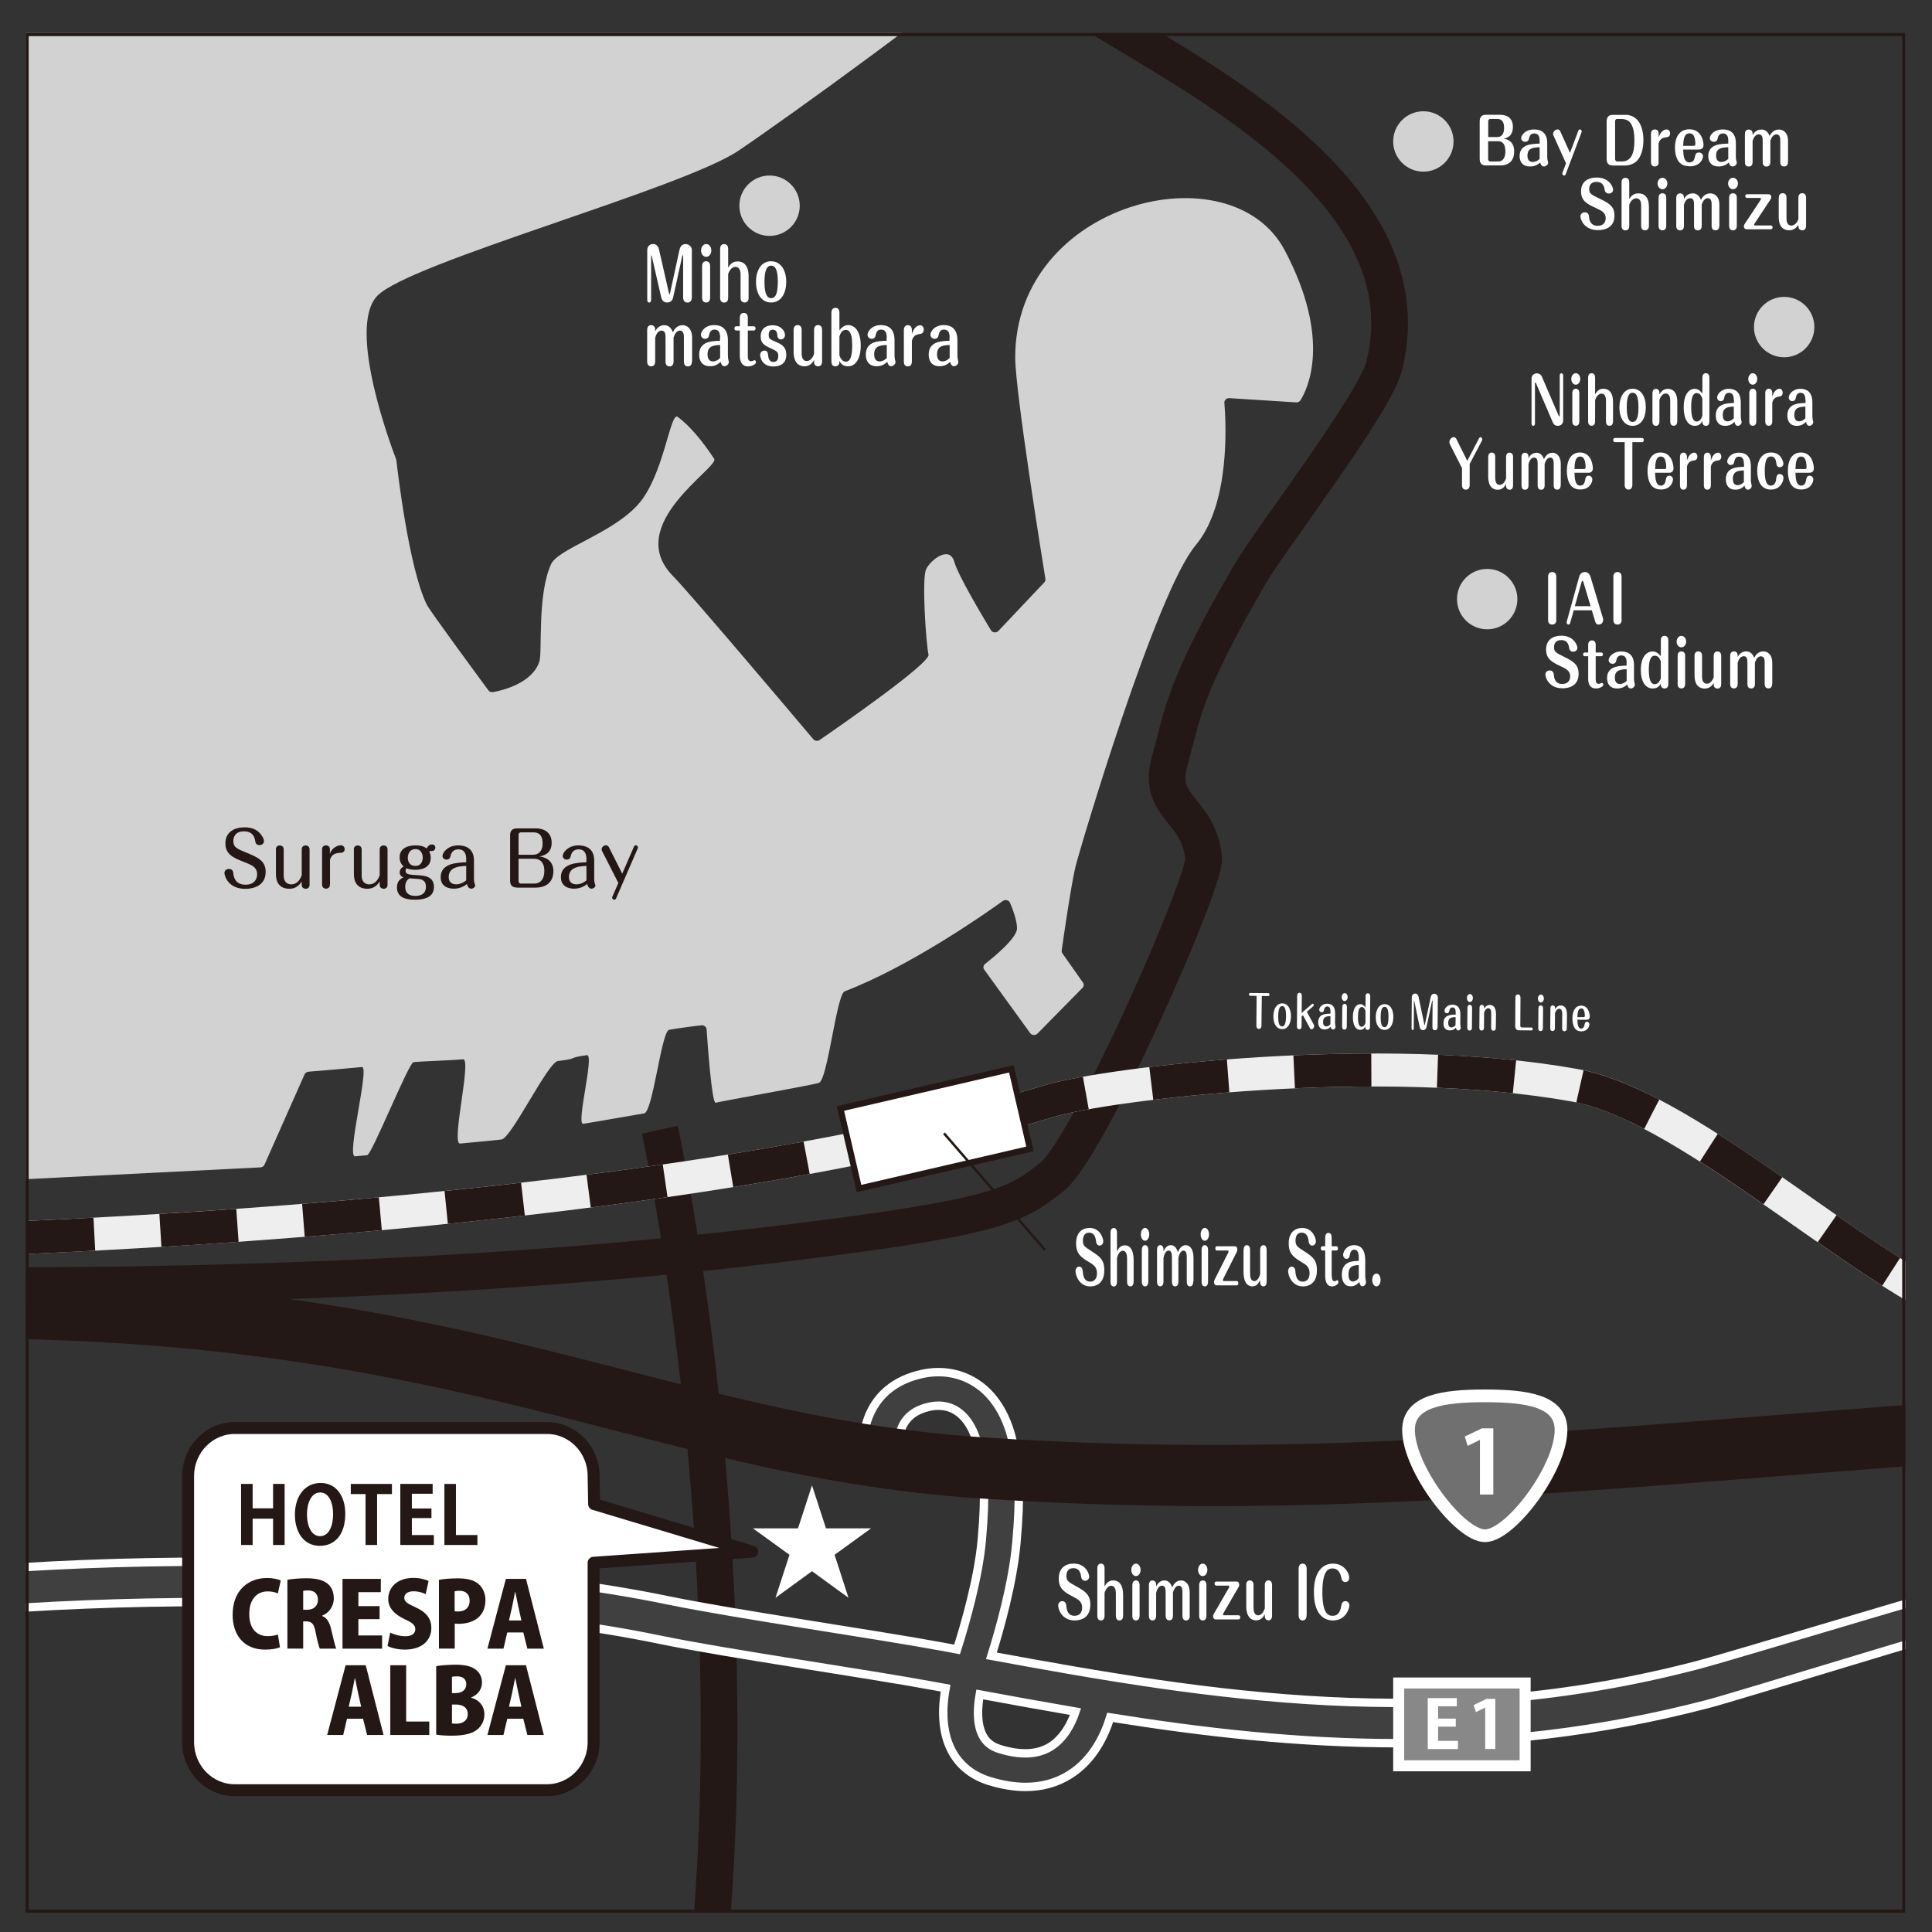 <?xml version="1.0" encoding="UTF-8"?>
<svg xmlns="http://www.w3.org/2000/svg" xmlns:xlink="http://www.w3.org/1999/xlink" version="1.0" id="レイヤー_1" x="0px" y="0px" viewBox="0 0 223.99 223.99" xml:space="preserve">
<rect x="0" y="0" width="223.99" height="223.99" fill="#333333" stroke="none"/>
<g>
	<defs>
		<rect id="SVGID_1_" x="2.97" y="3.83" width="217.92" height="217.92"></rect>
	</defs>
	<clipPath id="SVGID_00000016065857386084734660000011260763986467147706_">
		<use xlink:href="#SVGID_1_" overflow="visible"></use>
	</clipPath>
	<g clip-path="url(#SVGID_00000016065857386084734660000011260763986467147706_)">
		<path fill="none" stroke="#231815" stroke-width="4.252" stroke-miterlimit="10" d="M76.5,130.98c0,0,10.61,48.2,5.46,97.91"></path>
		<path fill="#404040" stroke="#FFFFFF" stroke-width="0.973" d="M196.74,193.06c-30.22,7.89-56.49,3.58-81.8-1.09    c0.97-3.08,2.48-8.45,2.9-13.12c0.52-5.72,0.19-8.1-0.01-8.95c-0.46-5.48-2.63-8.11-4.38-9.35c-1.87-1.33-4.2-1.78-6.55-1.26    c-6.43,1.41-7.19,7.03-6.69,9.81c0,0,0,0,0,0l3.98-0.66c0,0,0,0,0,0c0-0.01-0.18-1.18,0.18-2.42c0.46-1.57,1.58-2.54,3.43-2.94    c0.84-0.18,2.08-0.23,3.26,0.6c1.56,1.11,2.52,3.42,2.77,6.69l-0.03,0.18l0.11,0.26c0.07,0.3,0.41,2.2-0.08,7.71    c-0.4,4.48-1.97,9.87-2.87,12.71c0,0,0,0,0,0l-1.33-0.25c-8.41-1.56-24.21-3.8-32.17-5.44c-31.62-6.52-84.19-5.54-106.2,0.47    c0,0,0,0,0,0l1.31,4.48c21.02-5.7,72.88-6.8,103.87-0.4c7.98,1.65,23.8,3.89,32.27,5.46l0.92,0.17c0,0,0,0,0,0    c-0.37,2.01-0.54,4.84,0.68,7.21c0.89,1.72,2.42,2.95,4.41,3.56c1.48,0.45,2.87,0.68,4.18,0.68c1.87,0,3.56-0.46,5.05-1.38    c2.84-1.74,4.17-4.73,4.76-6.68c10.76,1.72,21.79,2.99,33.32,2.99c11.42,0,23.34-1.25,35.98-4.55c3.34-0.87,29.19-8.87,30.9-9.16    v-4.69C227.18,183.96,201.07,191.93,196.74,193.06z M121.75,202.53c-1.48,0.9-3.44,0.99-5.82,0.26c-0.96-0.29-1.6-0.8-2.01-1.59    c-0.7-1.34-0.6-3.24-0.33-4.75c3.68,0.68,7.38,1.35,11.1,1.99C124.24,199.78,123.36,201.55,121.75,202.53z"></path>
		<path fill="none" stroke="#231815" stroke-width="7.087" stroke-miterlimit="10" d="M232.92,165.54    c-49.71,3.64-79.81,7.23-119.03,4.65c-40.1-2.63-62.14-20.51-129.13-18.39"></path>
		<path fill="#D2D2D3" d="M-4.39,136.54c0,0-0.02-141.66,0.28-141.66L114.7-5.61c0.47,0,0.73,0.51,0.42,0.84    c-3.42,3.69-23.8,18.39-29.49,22.23c-6.52,4.41-38.06,12.95-41.86,16.81c-3.67,3.72,1.77,17.97,2.15,18.96    c0.02,0.04,0.02,0.07,0.03,0.12c0.11,0.95,1.44,12.52,3.53,16.75c0.37,0.75,6.01,8.39,7.14,9.93c0.12,0.17,0.34,0.25,0.55,0.21    c1.11-0.2,4.53-1.03,5.36-3.53c0.37-1.12-0.27-7.72,1.36-11.3c0.82-1.8,7-3.51,10.06-6.89c3.02-3.34,3.74-10.85,4.62-10.19    c1.39,1.03,2.8,2.71,4.23,4.86c0.65,0.99-10.64,7.65-4.77,13.6c1.98,2.01,14.1,16.35,16.25,18.9c0.18,0.22,0.51,0.26,0.75,0.1    c2.27-1.56,12.87-8.92,12.62-9.9c-0.27-1.1-0.82-8.82-0.27-9.92s2.72-2.76,3.26-0.83c0.44,1.57,3.22,6.23,4.24,7.92    c0.18,0.3,0.64,0.35,0.88,0.08l5.31-5.62c0.11-0.11,0.15-0.26,0.13-0.41c-0.38-2.33-3.5-21.76-3.5-25.67    c0-18.03,25.01-24.25,31.26-12.4c5.48,10.39,2.6,16.12,1.81,17.37c-0.1,0.16-0.3,0.26-0.5,0.24l-7.74-0.49    c-0.33-0.02-0.61,0.23-0.58,0.54c0.2,2.41,0.68,11.73-3.32,16.5c-4.62,5.51-13.39,35.07-13.94,37.27c-0.49,2-1.44,8.55-1.6,9.73    c-0.02,0.12,0.01,0.24,0.09,0.34l2.37,3.37c0.14,0.19,0.11,0.45-0.05,0.62l-5.22,5.3c-0.24,0.24-0.66,0.21-0.85-0.06l-5.32-7.35    c-0.16-0.22-0.11-0.5,0.1-0.67c1.01-0.79,3.7-3,3.7-4.12c0-0.92-0.49-2.21-0.81-2.96c-0.13-0.31-0.55-0.42-0.84-0.21    c-2.23,1.61-10.81,7.59-18.33,10.47c-0.96,0.37-1.96,10.29-3,10.62c-0.86,0.27-11.05,2.07-11.96,2.3    c-0.43,0.11-0.92-6.59-1.05-8.51c-0.02-0.28-0.28-0.49-0.58-0.47c-0.59,0.04-3.31,0.43-3.76,0.52c-0.91,0.18-1.88,9.51-2.9,9.69    c-0.97,0.16-6.01,1.05-7.06,1.21c-0.88,0.13,1.34-8.09,0.42-7.96c-2.45,0.34-0.77,0.37-3.36,0.68c-1.17,0.14-5.39,8.97-6.55,9.1    c-1.19,0.14-3.61,0.35-4.78,0.47c-1.1,0.12,1.38-9.88,0.33-9.77c-1.13,0.12-4.68,0.22-5.74,0.33c-0.54,0.05-4.85,10.74-5.37,10.79    c-0.48,0.05-0.94,0.09-1.4,0.13c-1.06,0.1,1.72-10.44,0.79-10.35c-3.13,0.29-5.39,0.48-6.2,0.54c-0.2,0.02-0.38,0.14-0.45,0.31    l-4.65,10.47c-0.07,0.17-0.24,0.28-0.43,0.31l-33.99,1.71C-4.1,137.08-4.39,136.85-4.39,136.54z"></path>
		<circle fill="#D2D2D3" cx="89.22" cy="23.85" r="3.5"></circle>
		
			<rect x="162.16" y="195.12" fill="#888888" stroke="#FFFFFF" stroke-width="1.276" stroke-miterlimit="10" width="14.66" height="9.6"></rect>
		<path fill="#FFFFFF" d="M169.03,202.78h-3.5v-5.91h3.37v0.95h-2.17v1.43h2.05v0.93h-2.05v1.65h2.3V202.78z"></path>
		<path fill="#FFFFFF" d="M172.19,202.78v-4.8h-0.02l-1.06,0.52l-0.26-0.82l1.5-0.72h1.01v5.81H172.19z"></path>
		<path fill="#717071" d="M171.93,161.75c-4.9,0-8.87,0.6-8.87,3.95c0,4.48,5.95,12.27,8.87,12.27c2.93,0,8.81-7.79,8.81-12.27    C180.73,162.35,176.82,161.75,171.93,161.75z"></path>
		<path fill="none" stroke="#FFFFFF" stroke-width="1.473" stroke-miterlimit="10" d="M172.17,161.83c4.9,0,8.81,0.6,8.81,3.95    c0,4.48-5.88,12.27-8.81,12.27c-2.93,0-8.87-7.79-8.87-12.27C163.3,162.43,167.27,161.83,172.17,161.83"></path>
		<path fill="#231815" d="M30.48,97.1c0.12,0.21,0.12,0.38,0.12,0.43c0,0.26-0.24,0.45-0.51,0.45c-0.43,0-0.48-0.31-0.51-0.53    c-0.13-0.8-0.65-1.07-1.3-1.07c-0.89,0-1.23,0.55-1.23,1.12c0,0.73,0.45,0.92,1.44,1.32c1.39,0.56,2.31,0.98,2.31,2.26    c0,1.67-1.52,1.97-2.35,1.97c-2,0-2.43-1.5-2.43-1.84c0-0.28,0.23-0.47,0.51-0.47c0.48,0,0.51,0.38,0.53,0.58    c0.03,0.36,0.23,1.25,1.4,1.25c1.01,0,1.35-0.63,1.35-1.2c0-0.84-0.6-1.08-1.58-1.46c-1.14-0.45-2.1-0.84-2.1-2.14    c0-1.19,0.89-1.85,2.22-1.85C29.74,95.91,30.24,96.66,30.48,97.1z"></path>
		<path fill="#231815" d="M31.98,98.48c0-0.29,0.18-0.46,0.45-0.46c0.04,0,0.46,0,0.46,0.46v3c0,0.96,0.62,1.05,0.89,1.05    c0.54,0,0.99-0.41,1.2-1.07v-2.98c0-0.29,0.18-0.46,0.45-0.46c0.04,0,0.46,0,0.46,0.46v4.09c0,0.3-0.18,0.47-0.45,0.47    c-0.18,0-0.46-0.11-0.46-0.44v-0.4c-0.23,0.34-0.6,0.84-1.43,0.84c-0.71,0-1.56-0.31-1.56-1.7V98.48z"></path>
		<path fill="#231815" d="M38.25,102.56c0,0.47-0.42,0.47-0.45,0.47c-0.03,0-0.46,0-0.46-0.47v-4.09c0-0.29,0.18-0.46,0.45-0.46    c0.04,0,0.46,0,0.46,0.46v0.54c0.08-0.25,0.17-0.45,0.41-0.65c0.19-0.17,0.51-0.36,0.84-0.36c0.37,0,0.46,0.3,0.46,0.44    c0,0.41-0.36,0.43-0.61,0.44c-0.84,0.04-1,0.54-1.09,0.78V102.56z"></path>
		<path fill="#231815" d="M41.02,98.48c0-0.29,0.18-0.46,0.45-0.46c0.04,0,0.46,0,0.46,0.46v3c0,0.96,0.62,1.05,0.89,1.05    c0.54,0,0.99-0.41,1.2-1.07v-2.98c0-0.29,0.18-0.46,0.45-0.46c0.04,0,0.46,0,0.46,0.46v4.09c0,0.3-0.18,0.47-0.45,0.47    c-0.18,0-0.46-0.11-0.46-0.44v-0.4c-0.23,0.34-0.6,0.84-1.43,0.84c-0.71,0-1.56-0.31-1.56-1.7V98.48z"></path>
		<path fill="#231815" d="M49.94,99.44c0,1.4-1.52,1.4-1.81,1.4c-0.54,0-0.78-0.1-0.98-0.17c-0.06,0.04-0.13,0.11-0.13,0.3    c0,0.36,0.32,0.44,1.24,0.49c0.87,0.04,2.05,0.1,2.05,1.36c0,0.83-0.49,1.49-2.24,1.49c-1.13,0-2.05-0.33-2.05-1.42    c0-0.77,0.44-1,0.75-1.18c-0.12-0.04-0.43-0.16-0.43-0.58c0-0.16,0.04-0.44,0.46-0.68c-0.47-0.37-0.47-0.97-0.47-1.05    c0-1.39,1.61-1.39,1.85-1.39c0.8,0,1.11,0.23,1.28,0.36c0.15-0.29,0.34-0.47,0.62-0.47c0.25,0,0.39,0.17,0.39,0.37    c0,0.05-0.03,0.37-0.36,0.39c-0.27,0.02-0.3,0.02-0.36,0.05C49.84,98.86,49.94,99.08,49.94,99.44z M46.98,102.84    c0,0.78,0.55,1.03,1.17,1.03c0.46,0,1.23-0.12,1.23-1.06c0-0.29-0.05-0.85-0.89-0.91c-0.14-0.01-0.86-0.05-1.02-0.07    C47.3,101.95,46.98,102.16,46.98,102.84z M49.01,99.42c0-0.38-0.18-0.98-0.84-0.98c-0.64,0-0.89,0.53-0.89,1.01    c0,0.17,0.03,0.94,0.89,0.94C48.99,100.39,49.01,99.55,49.01,99.42z"></path>
		<path fill="#231815" d="M54.05,99.61c0-0.43-0.09-1.14-0.91-1.14c-0.58,0-0.82,0.37-0.9,0.75c-0.04,0.17-0.11,0.44-0.48,0.44    c-0.25,0-0.46-0.19-0.46-0.42c0-0.41,0.62-1.23,1.84-1.23c0.7,0,1.81,0.26,1.81,1.74v2.22c0,0.07,0.01,0.21,0.04,0.34    c0.03,0.13,0.1,0.3,0.1,0.35c0,0.2-0.24,0.37-0.45,0.37c-0.34,0-0.46-0.36-0.5-0.54c-0.67,0.54-1.35,0.54-1.54,0.54    c-0.51,0-1.51-0.17-1.51-1.34c0-1.61,1.9-1.68,2.96-1.72V99.61z M54.05,100.39c-0.68,0.03-2.03,0.09-2.03,1.28    c0,0.86,0.74,0.86,0.88,0.86c0.39,0,0.85-0.2,1.15-0.46V100.39z"></path>
		<path fill="#231815" d="M59.94,102.9c-0.54,0-0.8-0.26-0.8-0.79v-5.28c0-0.53,0.26-0.79,0.8-0.79h2.15c1.42,0,1.87,0.85,1.87,1.66    c0,1.31-1,1.51-1.4,1.59c0.98,0.15,1.6,0.69,1.6,1.73c0,0.5-0.17,1.89-2.1,1.89H59.94z M60.12,99.1h1.66    c0.6,0,1.13-0.34,1.13-1.35c0-0.65-0.24-1.25-1.06-1.25h-1.47c-0.13,0-0.26,0.12-0.26,0.27V99.1z M60.12,99.56v2.61    c0,0.12,0.11,0.27,0.26,0.27h1.54c0.79,0,1.19-0.58,1.19-1.46c0-0.71-0.25-1.42-1.23-1.42H60.12z"></path>
		<path fill="#231815" d="M67.99,99.61c0-0.43-0.09-1.14-0.91-1.14c-0.58,0-0.82,0.37-0.9,0.75c-0.04,0.17-0.11,0.44-0.48,0.44    c-0.25,0-0.46-0.19-0.46-0.42c0-0.41,0.62-1.23,1.84-1.23c0.7,0,1.81,0.26,1.81,1.74v2.22c0,0.07,0.01,0.21,0.04,0.34    c0.03,0.13,0.1,0.3,0.1,0.35c0,0.2-0.24,0.37-0.45,0.37c-0.34,0-0.46-0.36-0.5-0.54c-0.67,0.54-1.35,0.54-1.54,0.54    c-0.51,0-1.51-0.17-1.51-1.34c0-1.61,1.9-1.68,2.96-1.72V99.61z M67.99,100.39c-0.68,0.03-2.03,0.09-2.03,1.28    c0,0.86,0.74,0.86,0.88,0.86c0.39,0,0.85-0.2,1.15-0.46V100.39z"></path>
		<path fill="#231815" d="M69.82,98.7c-0.03-0.07-0.07-0.14-0.07-0.22c0-0.26,0.23-0.48,0.5-0.48c0.23,0,0.32,0.18,0.36,0.25    l1.53,3.04l1.36-3.14c0.06-0.13,0.17-0.15,0.22-0.15c0.14,0,0.24,0.13,0.24,0.24c0,0.03,0,0.08-0.02,0.11l-2.51,5.8    c-0.04,0.1-0.12,0.16-0.22,0.16c-0.14,0-0.24-0.13-0.24-0.24c0-0.02,0-0.07,0.02-0.1l0.7-1.6L69.82,98.7z"></path>
		<path fill="#FFFFFF" d="M77.56,34c0.01,0.06,0.02,0.11,0.05,0.11c0.03,0,0.05-0.02,0.07-0.11l1.1-5.04    c0.14-0.66,0.59-0.66,0.7-0.66c0.41,0,0.73,0.3,0.73,0.71v5.45c0,0.62-0.43,0.62-0.5,0.62c-0.33,0-0.51-0.22-0.51-0.62v-4.8    c0-0.03-0.01-0.07-0.05-0.07c-0.02,0-0.03,0.02-0.05,0.08l-1.06,4.83c-0.12,0.57-0.62,0.57-0.68,0.57c-0.56,0-0.66-0.46-0.7-0.59    l-1.1-4.81c0-0.02-0.01-0.06-0.04-0.06c-0.03,0-0.03,0.04-0.03,0.07v5.11c0,0.16-0.11,0.29-0.22,0.29c-0.13,0-0.23-0.12-0.23-0.29    V29c0-0.54,0.4-0.71,0.67-0.71c0.54,0,0.65,0.47,0.7,0.66L77.56,34z"></path>
		<path fill="#FFFFFF" d="M82.47,29.04c0,0.41-0.27,0.74-0.6,0.74c-0.33,0-0.59-0.33-0.59-0.74c0-0.41,0.26-0.75,0.59-0.75    C82.2,28.29,82.47,28.62,82.47,29.04z M82.33,34.5c0,0.57-0.39,0.57-0.46,0.57c-0.3,0-0.47-0.2-0.47-0.56v-3.65    c0-0.57,0.39-0.57,0.46-0.57c0.3,0,0.47,0.2,0.47,0.57V34.5z"></path>
		<path fill="#FFFFFF" d="M86.8,34.5c0,0.57-0.4,0.57-0.47,0.57c-0.08,0-0.47,0-0.47-0.56v-2.67c0-0.45-0.13-0.9-0.6-0.9    c-0.39,0-0.67,0.36-0.84,0.83v2.74c0,0.57-0.39,0.57-0.46,0.57c-0.08,0-0.47,0-0.47-0.56v-5.65c0-0.57,0.39-0.57,0.46-0.57    c0.08,0,0.47,0,0.47,0.57v2.16c0.18-0.3,0.45-0.72,1.1-0.72c0.72,0,1.27,0.48,1.27,1.72V34.5z"></path>
		<path fill="#FFFFFF" d="M91.15,32.68c0,1.42-0.66,2.39-1.75,2.39c-1.1,0-1.75-0.98-1.75-2.39c0-1.36,0.62-2.39,1.75-2.39    C90.52,30.3,91.15,31.31,91.15,32.68z M88.63,32.68c0,1.59,0.39,1.89,0.78,1.89c0.36,0,0.77-0.25,0.77-1.89    c0-1.51-0.35-1.88-0.77-1.88C89.01,30.8,88.63,31.1,88.63,32.68z"></path>
		<path fill="#FFFFFF" d="M80.22,41.91c0,0.57-0.4,0.57-0.46,0.57c-0.09,0-0.47,0-0.47-0.56v-2.81c0-0.28-0.03-0.78-0.46-0.78    c-0.35,0-0.56,0.3-0.74,0.8v2.78c0,0.57-0.39,0.57-0.46,0.57c-0.3,0-0.47-0.2-0.47-0.56v-2.79c0-0.35-0.03-0.8-0.45-0.8    c-0.52,0-0.69,0.62-0.75,0.85v2.72c0,0.57-0.39,0.57-0.46,0.57c-0.08,0-0.47,0-0.47-0.56v-3.65c0-0.57,0.4-0.57,0.46-0.57    c0.26,0,0.47,0.18,0.47,0.52v0.2c0.38-0.71,0.92-0.71,1.06-0.71c0.13,0,0.7,0,0.99,0.82c0.16-0.3,0.45-0.82,1.13-0.82    c0.44,0,1.1,0.31,1.1,1.47V41.91z"></path>
		<path fill="#FFFFFF" d="M83.49,39.17c0-0.54-0.12-0.96-0.66-0.96c-0.28,0-0.52,0.15-0.61,0.59c-0.04,0.2-0.1,0.48-0.49,0.48    c-0.25,0-0.47-0.21-0.47-0.47c0-0.38,0.48-1.12,1.55-1.12c0.77,0,1.58,0.34,1.58,1.77v1.78c0,0.12,0.02,0.25,0.03,0.35    c0.01,0.09,0.08,0.31,0.08,0.38c0,0.25-0.26,0.49-0.5,0.49c-0.25,0-0.37-0.19-0.46-0.51c-0.49,0.51-1.04,0.51-1.23,0.51    c-0.94,0-1.25-0.67-1.25-1.34c0-1.55,1.46-1.58,2.41-1.61V39.17z M83.49,40c-0.83,0.02-1.46,0.15-1.46,1.08    c0,0.43,0.14,0.82,0.64,0.82c0.12,0,0.47-0.03,0.82-0.4V40z"></path>
		<path fill="#FFFFFF" d="M86.7,41.29c0,0.29,0.06,0.59,0.37,0.59c0.05,0,0.14-0.01,0.21-0.04c0.06-0.03,0.13-0.08,0.18-0.08    c0.09,0,0.18,0.07,0.18,0.23c0,0.14-0.1,0.22-0.21,0.29c-0.22,0.13-0.43,0.2-0.7,0.2c-0.5,0-0.96-0.28-0.96-1.24v-2.92h-0.43    c-0.12,0-0.2-0.12-0.2-0.24c0-0.13,0.07-0.25,0.2-0.25h0.43v-0.98c0-0.57,0.39-0.57,0.46-0.57c0.09,0,0.47,0,0.47,0.57v0.98h0.7    c0.11,0,0.2,0.11,0.2,0.24c0,0.15-0.09,0.25-0.2,0.25h-0.7V41.29z"></path>
		<path fill="#FFFFFF" d="M89.05,41.18c0.04,0.36,0.13,0.78,0.62,0.78c0.21,0,0.56-0.08,0.56-0.67c0-0.5-0.15-0.57-0.89-0.92    c-0.72-0.33-1.15-0.57-1.15-1.35c0-1.11,0.85-1.31,1.38-1.31c1,0,1.44,0.69,1.44,1.13c0,0.3-0.22,0.51-0.46,0.51    c-0.39,0-0.42-0.35-0.44-0.57c-0.01-0.11-0.05-0.56-0.52-0.56c-0.3,0-0.47,0.18-0.47,0.61c0,0.43,0.15,0.51,0.71,0.75    c0.73,0.32,1.33,0.57,1.33,1.56c0,1.35-1.27,1.35-1.48,1.35c-1.47,0-1.55-1.26-1.55-1.31c0-0.42,0.33-0.53,0.47-0.53    C89,40.63,89.03,40.98,89.05,41.18z"></path>
		<path fill="#FFFFFF" d="M92.01,38.26c0-0.57,0.4-0.57,0.46-0.57c0.31,0,0.47,0.2,0.47,0.57v2.7c0,0.39,0.1,0.9,0.6,0.9    c0.4,0,0.7-0.4,0.84-0.83v-2.77c0-0.57,0.39-0.57,0.46-0.57c0.3,0,0.47,0.2,0.47,0.57v3.64c0,0.57-0.39,0.57-0.46,0.57    c-0.14,0-0.47-0.07-0.47-0.5v-0.23c-0.14,0.24-0.44,0.73-1.1,0.73c-0.58,0-1.27-0.31-1.27-1.72V38.26z"></path>
		<path fill="#FFFFFF" d="M97.32,42c0,0.26-0.2,0.47-0.46,0.47c-0.09,0-0.47,0-0.47-0.56v-5.65c0-0.57,0.4-0.57,0.46-0.57    c0.09,0,0.47,0,0.47,0.57v2.04c0.43-0.54,0.76-0.61,1.01-0.61c0.79,0,1.46,0.74,1.46,2.39c0,1.45-0.56,2.39-1.48,2.39    c-0.64,0-0.87-0.41-1-0.63V42z M97.32,41.21c0.16,0.45,0.4,0.72,0.75,0.72c0.52,0,0.73-0.66,0.73-1.89c0-0.81-0.09-1.79-0.74-1.79    c-0.47,0-0.63,0.44-0.74,0.74V41.21z"></path>
		<path fill="#FFFFFF" d="M102.81,39.17c0-0.54-0.12-0.96-0.66-0.96c-0.28,0-0.52,0.15-0.61,0.59c-0.04,0.2-0.1,0.48-0.49,0.48    c-0.25,0-0.47-0.21-0.47-0.47c0-0.38,0.48-1.12,1.55-1.12c0.77,0,1.58,0.34,1.58,1.77v1.78c0,0.12,0.02,0.25,0.03,0.35    c0.01,0.09,0.08,0.31,0.08,0.38c0,0.25-0.26,0.49-0.5,0.49s-0.37-0.19-0.46-0.51c-0.49,0.51-1.04,0.51-1.23,0.51    c-0.94,0-1.25-0.67-1.25-1.34c0-1.55,1.46-1.58,2.41-1.61V39.17z M102.81,40c-0.83,0.02-1.46,0.15-1.46,1.08    c0,0.43,0.14,0.82,0.64,0.82c0.12,0,0.47-0.03,0.82-0.4V40z"></path>
		<path fill="#FFFFFF" d="M105.72,41.91c0,0.57-0.39,0.57-0.46,0.57c-0.08,0-0.47,0-0.47-0.56v-3.65c0-0.57,0.39-0.57,0.46-0.57    c0.3,0,0.47,0.2,0.47,0.57v0.46c0.18-0.61,0.54-1.02,0.97-1.02c0.24,0,0.41,0.24,0.41,0.5c0,0.46-0.35,0.5-0.5,0.52    c-0.69,0.08-0.82,0.57-0.88,0.79V41.91z"></path>
		<path fill="#FFFFFF" d="M110.1,39.17c0-0.54-0.12-0.96-0.66-0.96c-0.28,0-0.52,0.15-0.61,0.59c-0.04,0.2-0.1,0.48-0.49,0.48    c-0.25,0-0.47-0.21-0.47-0.47c0-0.38,0.48-1.12,1.55-1.12c0.77,0,1.58,0.34,1.58,1.77v1.78c0,0.12,0.02,0.25,0.03,0.35    c0.01,0.09,0.08,0.31,0.08,0.38c0,0.25-0.26,0.49-0.5,0.49s-0.37-0.19-0.46-0.51c-0.49,0.51-1.04,0.51-1.23,0.51    c-0.94,0-1.25-0.67-1.25-1.34c0-1.55,1.46-1.58,2.41-1.61V39.17z M110.1,40c-0.83,0.02-1.46,0.15-1.46,1.08    c0,0.43,0.14,0.82,0.64,0.82c0.12,0,0.47-0.03,0.82-0.4V40z"></path>
		<circle fill="#D2D2D3" cx="165.02" cy="16.4" r="3.5"></circle>
		<circle fill="#D2D2D3" cx="206.85" cy="37.92" r="3.5"></circle>
		<circle fill="#D2D2D3" cx="172.42" cy="69.46" r="3.5"></circle>
		<path fill="#FFFFFF" d="M172.25,19.18c-0.48,0-0.7-0.27-0.7-0.77v-4.33c0-0.51,0.23-0.77,0.7-0.77h1.67    c0.55,0,1.48,0.18,1.48,1.41c0,1.11-0.73,1.28-1.06,1.35c0.28,0.05,1.21,0.23,1.21,1.49c0,0.91-0.45,1.62-1.62,1.62H172.25z     M172.53,15.89h1.04c0.72,0,0.81-0.66,0.81-1.07c0-0.61-0.21-1.03-0.78-1.03h-0.84c-0.11,0-0.22,0.13-0.22,0.26V15.89z     M172.53,16.37v2.08c0,0.13,0.1,0.27,0.22,0.27h0.91c0.71,0,0.87-0.61,0.87-1.18c0-1.01-0.48-1.17-0.88-1.17H172.53z"></path>
		<path fill="#FFFFFF" d="M178.5,16.33c0-0.49-0.12-0.86-0.63-0.86c-0.27,0-0.5,0.13-0.59,0.53c-0.04,0.18-0.09,0.44-0.47,0.44    c-0.24,0-0.45-0.18-0.45-0.42c0-0.34,0.46-1.01,1.5-1.01c0.75,0,1.52,0.31,1.52,1.59v1.6c0,0.11,0.02,0.23,0.03,0.32    c0.01,0.08,0.08,0.28,0.08,0.34c0,0.23-0.25,0.44-0.49,0.44c-0.24,0-0.36-0.17-0.44-0.46c-0.47,0.46-1,0.46-1.18,0.46    c-0.91,0-1.2-0.61-1.2-1.2c0-1.39,1.41-1.42,2.32-1.45V16.33z M178.5,17.07c-0.8,0.02-1.41,0.13-1.41,0.97    c0,0.39,0.13,0.74,0.62,0.74c0.11,0,0.45-0.03,0.79-0.36V17.07z"></path>
		<path fill="#FFFFFF" d="M180.13,15.77c-0.04-0.09-0.07-0.15-0.07-0.24c0-0.27,0.25-0.52,0.52-0.52c0.21,0,0.28,0.15,0.34,0.28    l1.1,2.43l0.97-2.57c0.04-0.13,0.14-0.15,0.18-0.15c0.11,0,0.21,0.11,0.21,0.23c0,0.06-0.01,0.09-0.02,0.11l-1.84,4.86    c-0.04,0.11-0.12,0.15-0.19,0.15c-0.11,0-0.2-0.11-0.2-0.23c0-0.04,0.01-0.07,0.02-0.1l0.41-1.08L180.13,15.77z"></path>
		<path fill="#FFFFFF" d="M188.41,13.31c1.46,0,2.12,1.28,2.12,2.94c0,1.11-0.3,1.93-0.73,2.38c-0.34,0.36-0.91,0.56-1.4,0.56h-1.43    c-0.48,0-0.7-0.27-0.7-0.77v-4.33c0-0.51,0.23-0.77,0.7-0.77H188.41z M187.47,13.79c-0.12,0-0.22,0.13-0.22,0.26v4.4    c0,0.13,0.1,0.27,0.22,0.27h0.55c1.08,0,1.47-0.91,1.47-2.42c0-1.67-0.44-2.5-1.48-2.5H187.47z"></path>
		<path fill="#FFFFFF" d="M192.3,18.79c0,0.51-0.38,0.51-0.44,0.51c-0.08,0-0.45,0-0.45-0.5v-3.28c0-0.51,0.38-0.51,0.44-0.51    c0.29,0,0.45,0.18,0.45,0.51v0.41c0.17-0.55,0.52-0.92,0.93-0.92c0.23,0,0.4,0.21,0.4,0.45c0,0.41-0.33,0.45-0.49,0.46    c-0.66,0.07-0.79,0.51-0.85,0.71V18.79z"></path>
		<path fill="#FFFFFF" d="M195.14,17.35c0.02,0.63,0.08,1.48,0.73,1.48c0.5,0,0.59-0.44,0.63-0.63c0.06-0.27,0.11-0.52,0.47-0.52    c0.25,0,0.47,0.18,0.47,0.43c0,0.32-0.32,1.17-1.53,1.17c-0.34,0-0.92-0.07-1.28-0.54c-0.37-0.49-0.44-1.2-0.44-1.6    c0-1.34,0.58-2.15,1.67-2.15c1.52,0,1.64,1.62,1.64,1.82c0,0.52-0.42,0.53-0.6,0.53H195.14z M196.36,16.91    c0.13,0,0.2-0.07,0.2-0.22c0-0.14-0.03-0.4-0.05-0.53c-0.09-0.46-0.27-0.7-0.64-0.7c-0.64,0-0.7,0.76-0.73,1.45H196.36z"></path>
		<path fill="#FFFFFF" d="M200.37,16.33c0-0.49-0.12-0.86-0.63-0.86c-0.27,0-0.5,0.13-0.59,0.53c-0.04,0.18-0.09,0.44-0.47,0.44    c-0.24,0-0.45-0.18-0.45-0.42c0-0.34,0.46-1.01,1.5-1.01c0.75,0,1.52,0.31,1.52,1.59v1.6c0,0.11,0.02,0.23,0.03,0.32    c0.01,0.08,0.08,0.28,0.08,0.34c0,0.23-0.25,0.44-0.49,0.44c-0.24,0-0.36-0.17-0.44-0.46c-0.47,0.46-1,0.46-1.18,0.46    c-0.91,0-1.2-0.61-1.2-1.2c0-1.39,1.41-1.42,2.32-1.45V16.33z M200.37,17.07c-0.8,0.02-1.41,0.13-1.41,0.97    c0,0.39,0.13,0.74,0.62,0.74c0.11,0,0.45-0.03,0.79-0.36V17.07z"></path>
		<path fill="#FFFFFF" d="M207.29,18.79c0,0.51-0.39,0.51-0.44,0.51c-0.08,0-0.45,0-0.45-0.5v-2.52c0-0.25-0.03-0.7-0.44-0.7    c-0.33,0-0.54,0.27-0.71,0.72v2.5c0,0.51-0.38,0.51-0.44,0.51c-0.29,0-0.45-0.18-0.45-0.5v-2.51c0-0.32-0.03-0.72-0.44-0.72    c-0.5,0-0.66,0.55-0.73,0.77v2.45c0,0.51-0.38,0.51-0.44,0.51c-0.08,0-0.45,0-0.45-0.5v-3.28c0-0.51,0.39-0.51,0.44-0.51    c0.25,0,0.45,0.16,0.45,0.46v0.18c0.37-0.64,0.88-0.64,1.02-0.64c0.13,0,0.67,0,0.95,0.74c0.16-0.27,0.44-0.74,1.09-0.74    c0.42,0,1.05,0.28,1.05,1.32V18.79z"></path>
		<path fill="#FFFFFF" d="M187.02,21.98c0,0.27-0.23,0.46-0.49,0.46c-0.05,0-0.44,0-0.49-0.45c-0.1-0.72-0.51-0.9-0.95-0.9    c-0.61,0-0.84,0.36-0.84,0.82c0,0.54,0.22,0.65,1.12,1.08c1.13,0.55,1.81,0.89,1.81,2.01c0,1.62-1.53,1.68-1.93,1.68    c-1.56,0-2.02-1.2-2.02-1.59c0-0.29,0.24-0.48,0.5-0.48c0.46,0,0.49,0.41,0.5,0.56c0.07,0.8,0.54,1.01,0.99,1.01    c0.59,0,0.94-0.32,0.94-0.89c0-0.65-0.5-0.88-1.14-1.17c-0.98-0.46-1.72-0.8-1.72-1.93c0-1.1,0.75-1.61,1.85-1.61    C186.64,20.6,187.02,21.75,187.02,21.98z"></path>
		<path fill="#FFFFFF" d="M191.17,26.19c0,0.51-0.39,0.51-0.45,0.51c-0.08,0-0.45,0-0.45-0.5v-2.4c0-0.41-0.13-0.81-0.57-0.81    c-0.37,0-0.64,0.32-0.81,0.75v2.46c0,0.51-0.38,0.51-0.44,0.51c-0.08,0-0.45,0-0.45-0.5v-5.08c0-0.51,0.38-0.51,0.44-0.51    c0.08,0,0.45,0,0.45,0.51v1.94c0.18-0.27,0.43-0.65,1.06-0.65c0.69,0,1.22,0.43,1.22,1.55V26.19z"></path>
		<path fill="#FFFFFF" d="M193.31,21.28c0,0.37-0.26,0.66-0.57,0.66s-0.57-0.3-0.57-0.66s0.25-0.67,0.57-0.67    S193.31,20.9,193.31,21.28z M193.18,26.19c0,0.51-0.38,0.51-0.44,0.51c-0.29,0-0.45-0.18-0.45-0.5v-3.28    c0-0.51,0.38-0.51,0.44-0.51c0.29,0,0.45,0.18,0.45,0.51V26.19z"></path>
		<path fill="#FFFFFF" d="M199.33,26.19c0,0.51-0.39,0.51-0.44,0.51c-0.08,0-0.45,0-0.45-0.5v-2.52c0-0.25-0.03-0.7-0.44-0.7    c-0.33,0-0.54,0.27-0.71,0.72v2.5c0,0.51-0.38,0.51-0.44,0.51c-0.29,0-0.45-0.18-0.45-0.5v-2.51c0-0.32-0.03-0.72-0.44-0.72    c-0.5,0-0.66,0.55-0.73,0.77v2.45c0,0.51-0.38,0.51-0.44,0.51c-0.08,0-0.45,0-0.45-0.5v-3.28c0-0.51,0.39-0.51,0.44-0.51    c0.25,0,0.45,0.16,0.45,0.46v0.18c0.37-0.64,0.88-0.64,1.02-0.64c0.13,0,0.67,0,0.95,0.74c0.16-0.27,0.44-0.74,1.09-0.74    c0.42,0,1.05,0.28,1.05,1.32V26.19z"></path>
		<path fill="#FFFFFF" d="M201.49,21.28c0,0.37-0.26,0.66-0.57,0.66s-0.57-0.3-0.57-0.66s0.25-0.67,0.57-0.67    S201.49,20.9,201.49,21.28z M201.36,26.19c0,0.51-0.38,0.51-0.44,0.51c-0.29,0-0.45-0.18-0.45-0.5v-3.28    c0-0.51,0.38-0.51,0.44-0.51c0.29,0,0.45,0.18,0.45,0.51V26.19z"></path>
		<path fill="#FFFFFF" d="M205.32,26.14c0.13,0,0.19,0.12,0.19,0.22c0,0.1-0.06,0.22-0.19,0.22h-2.82c-0.19,0-0.32-0.13-0.32-0.35    c0-0.08,0.03-0.16,0.07-0.23l1.88-2.84c0.02-0.02,0.03-0.06,0.03-0.1c0-0.07-0.05-0.11-0.1-0.11h-1.52c-0.12,0-0.2-0.1-0.2-0.21    c0-0.12,0.07-0.22,0.2-0.22h2.52c0.18,0,0.3,0.15,0.3,0.34c0,0.1-0.05,0.2-0.08,0.24l-1.87,2.83c-0.03,0.04-0.04,0.07-0.04,0.11    c0,0.06,0.04,0.1,0.1,0.1H205.32z"></path>
		<path fill="#FFFFFF" d="M206.23,22.91c0-0.51,0.39-0.51,0.44-0.51c0.3,0,0.45,0.18,0.45,0.51v2.43c0,0.35,0.09,0.81,0.57,0.81    c0.39,0,0.67-0.36,0.81-0.75v-2.49c0-0.51,0.38-0.51,0.44-0.51c0.29,0,0.45,0.18,0.45,0.51v3.28c0,0.51-0.38,0.51-0.44,0.51    c-0.13,0-0.45-0.07-0.45-0.45v-0.21c-0.13,0.21-0.42,0.66-1.06,0.66c-0.56,0-1.22-0.28-1.22-1.55V22.91z"></path>
		<path fill="#FFFFFF" d="M181.23,48.76c0,0.38-0.3,0.61-0.62,0.61c-0.27,0-0.46-0.12-0.59-0.42l-1.94-4.52    c-0.02-0.05-0.04-0.08-0.07-0.08c-0.05,0-0.05,0.05-0.05,0.08v4.68c0,0.15-0.09,0.26-0.2,0.26c-0.11,0-0.2-0.11-0.2-0.26v-5.22    c0-0.34,0.28-0.61,0.61-0.61c0.25,0,0.49,0.13,0.61,0.43l1.91,4.45c0.03,0.08,0.06,0.11,0.09,0.11c0.05,0,0.05-0.07,0.05-0.11    v-4.63c0-0.16,0.1-0.26,0.2-0.26c0.11,0,0.2,0.1,0.2,0.26V48.76z"></path>
		<path fill="#FFFFFF" d="M183.21,43.94c0,0.37-0.24,0.66-0.52,0.66c-0.29,0-0.52-0.3-0.52-0.66c0-0.37,0.23-0.67,0.52-0.67    C182.98,43.27,183.21,43.56,183.21,43.94z M183.1,48.85c0,0.51-0.34,0.51-0.4,0.51c-0.26,0-0.41-0.18-0.41-0.5v-3.28    c0-0.51,0.34-0.51,0.4-0.51c0.26,0,0.41,0.18,0.41,0.51V48.85z"></path>
		<path fill="#FFFFFF" d="M187.01,48.85c0,0.51-0.35,0.51-0.41,0.51c-0.07,0-0.41,0-0.41-0.5v-2.41c0-0.41-0.11-0.81-0.52-0.81    c-0.34,0-0.59,0.32-0.74,0.75v2.46c0,0.51-0.34,0.51-0.4,0.51c-0.07,0-0.41,0-0.41-0.5v-5.08c0-0.51,0.34-0.51,0.4-0.51    c0.07,0,0.41,0,0.41,0.51v1.94c0.16-0.27,0.39-0.65,0.97-0.65c0.63,0,1.11,0.44,1.11,1.55V48.85z"></path>
		<path fill="#FFFFFF" d="M190.81,47.22c0,1.28-0.57,2.15-1.53,2.15c-0.96,0-1.53-0.88-1.53-2.15c0-1.22,0.55-2.15,1.53-2.15    C190.26,45.07,190.81,45.98,190.81,47.22z M188.6,47.22c0,1.43,0.34,1.7,0.68,1.7c0.32,0,0.68-0.23,0.68-1.7    c0-1.36-0.31-1.69-0.68-1.69C188.94,45.53,188.6,45.79,188.6,47.22z"></path>
		<path fill="#FFFFFF" d="M194.45,48.85c0,0.51-0.34,0.51-0.4,0.51c-0.27,0-0.41-0.18-0.41-0.5v-2.43c0-0.38-0.1-0.81-0.52-0.81    c-0.36,0-0.62,0.39-0.73,0.75v2.49c0,0.51-0.35,0.51-0.4,0.51c-0.08,0-0.41,0-0.41-0.5v-3.28c0-0.51,0.35-0.51,0.4-0.51    c0.11,0,0.41,0.07,0.41,0.46v0.2c0.12-0.21,0.38-0.66,0.96-0.66c0.49,0,1.11,0.27,1.11,1.55V48.85z"></path>
		<path fill="#FFFFFF" d="M197.37,43.78c0-0.51,0.34-0.51,0.4-0.51c0.26,0,0.41,0.18,0.41,0.51v5.08c0,0.51-0.34,0.51-0.4,0.51    c-0.25,0-0.41-0.19-0.41-0.42v-0.15c-0.12,0.21-0.32,0.57-0.88,0.57c-0.79,0-1.29-0.8-1.29-2.16c0-1.34,0.52-2.13,1.28-2.13    c0.25,0,0.53,0.08,0.89,0.55V43.78z M197.37,46.23c-0.1-0.27-0.25-0.66-0.66-0.66c-0.52,0-0.64,0.75-0.64,1.59    c0,1.05,0.16,1.71,0.64,1.71c0.32,0,0.51-0.26,0.66-0.65V46.23z"></path>
		<path fill="#FFFFFF" d="M201.01,46.4c0-0.49-0.11-0.86-0.57-0.86c-0.25,0-0.45,0.13-0.53,0.53c-0.03,0.18-0.09,0.44-0.42,0.44    c-0.22,0-0.41-0.18-0.41-0.42c0-0.34,0.42-1.01,1.36-1.01c0.68,0,1.38,0.31,1.38,1.59v1.6c0,0.11,0.02,0.23,0.03,0.32    c0.01,0.08,0.07,0.28,0.07,0.34c0,0.23-0.22,0.44-0.44,0.44c-0.22,0-0.33-0.17-0.4-0.46c-0.42,0.46-0.91,0.46-1.07,0.46    c-0.83,0-1.09-0.61-1.09-1.2c0-1.39,1.28-1.42,2.11-1.45V46.4z M201.01,47.14c-0.72,0.02-1.28,0.13-1.28,0.97    c0,0.39,0.12,0.74,0.56,0.74c0.1,0,0.41-0.03,0.72-0.36V47.14z"></path>
		<path fill="#FFFFFF" d="M203.73,43.94c0,0.37-0.24,0.66-0.52,0.66c-0.29,0-0.52-0.3-0.52-0.66c0-0.37,0.23-0.67,0.52-0.67    C203.5,43.27,203.73,43.56,203.73,43.94z M203.62,48.85c0,0.51-0.34,0.51-0.4,0.51c-0.26,0-0.41-0.18-0.41-0.5v-3.28    c0-0.51,0.34-0.51,0.4-0.51c0.26,0,0.41,0.18,0.41,0.51V48.85z"></path>
		<path fill="#FFFFFF" d="M205.47,48.85c0,0.51-0.34,0.51-0.4,0.51c-0.07,0-0.41,0-0.41-0.5v-3.28c0-0.51,0.34-0.51,0.4-0.51    c0.26,0,0.41,0.18,0.41,0.51v0.41c0.16-0.55,0.47-0.92,0.85-0.92c0.21,0,0.36,0.21,0.36,0.45c0,0.41-0.3,0.45-0.44,0.46    c-0.6,0.07-0.72,0.51-0.77,0.71V48.85z"></path>
		<path fill="#FFFFFF" d="M209.31,46.4c0-0.49-0.11-0.86-0.57-0.86c-0.25,0-0.45,0.13-0.53,0.53c-0.03,0.18-0.09,0.44-0.42,0.44    c-0.22,0-0.41-0.18-0.41-0.42c0-0.34,0.42-1.01,1.36-1.01c0.68,0,1.38,0.31,1.38,1.59v1.6c0,0.11,0.02,0.23,0.03,0.32    c0.01,0.08,0.07,0.28,0.07,0.34c0,0.23-0.22,0.44-0.44,0.44c-0.22,0-0.33-0.17-0.4-0.46c-0.42,0.46-0.91,0.46-1.07,0.46    c-0.83,0-1.09-0.61-1.09-1.2c0-1.39,1.28-1.42,2.11-1.45V46.4z M209.31,47.14c-0.72,0.02-1.28,0.13-1.28,0.97    c0,0.39,0.12,0.74,0.56,0.74c0.1,0,0.41-0.03,0.72-0.36V47.14z"></path>
		<path fill="#FFFFFF" d="M168.14,51.59c-0.05-0.1-0.1-0.24-0.1-0.35c0-0.24,0.22-0.56,0.51-0.56c0.18,0,0.27,0.15,0.32,0.26    l1.24,2.49l1.37-2.62c0.02-0.03,0.07-0.13,0.17-0.13c0.1,0,0.2,0.1,0.2,0.26c0,0.04-0.02,0.11-0.03,0.13l-1.43,2.72v2.43    c0,0.55-0.38,0.55-0.44,0.55c-0.29,0-0.45-0.2-0.45-0.55v-1.95L168.14,51.59z"></path>
		<path fill="#FFFFFF" d="M172.54,52.98c0-0.51,0.35-0.51,0.4-0.51c0.27,0,0.41,0.18,0.41,0.51v2.43c0,0.35,0.09,0.81,0.52,0.81    c0.35,0,0.61-0.36,0.74-0.74v-2.49c0-0.51,0.34-0.51,0.4-0.51c0.26,0,0.41,0.18,0.41,0.51v3.28c0,0.51-0.34,0.51-0.4,0.51    c-0.12,0-0.41-0.07-0.41-0.45v-0.21c-0.12,0.21-0.38,0.66-0.96,0.66c-0.51,0-1.11-0.28-1.11-1.55V52.98z"></path>
		<path fill="#FFFFFF" d="M180.94,56.26c0,0.51-0.35,0.51-0.4,0.51c-0.07,0-0.41,0-0.41-0.5v-2.52c0-0.25-0.02-0.7-0.4-0.7    c-0.3,0-0.49,0.27-0.65,0.72v2.5c0,0.51-0.34,0.51-0.4,0.51c-0.26,0-0.41-0.18-0.41-0.5v-2.51c0-0.32-0.03-0.72-0.4-0.72    c-0.45,0-0.6,0.55-0.66,0.77v2.45c0,0.51-0.34,0.51-0.4,0.51c-0.07,0-0.41,0-0.41-0.5v-3.28c0-0.51,0.35-0.51,0.4-0.51    c0.23,0,0.41,0.16,0.41,0.46v0.18c0.33-0.64,0.8-0.64,0.92-0.64c0.12,0,0.61,0,0.87,0.74c0.14-0.27,0.4-0.74,0.99-0.74    c0.38,0,0.96,0.28,0.96,1.32V56.26z"></path>
		<path fill="#FFFFFF" d="M182.54,54.82c0.02,0.63,0.07,1.48,0.66,1.48c0.45,0,0.54-0.44,0.57-0.63c0.05-0.27,0.1-0.52,0.42-0.52    c0.22,0,0.42,0.18,0.42,0.43c0,0.32-0.29,1.17-1.39,1.17c-0.31,0-0.83-0.07-1.16-0.54c-0.34-0.49-0.4-1.2-0.4-1.6    c0-1.34,0.52-2.15,1.52-2.15c1.38,0,1.49,1.62,1.49,1.82c0,0.52-0.38,0.53-0.55,0.53H182.54z M183.65,54.38    c0.12,0,0.18-0.07,0.18-0.22c0-0.14-0.02-0.4-0.05-0.53c-0.08-0.46-0.25-0.7-0.58-0.7c-0.58,0-0.64,0.76-0.66,1.45H183.65z"></path>
		<path fill="#FFFFFF" d="M189.25,56.21c0,0.55-0.38,0.55-0.44,0.55c-0.29,0-0.45-0.2-0.45-0.55v-4.95h-1.14    c-0.11,0-0.19-0.12-0.19-0.24c0-0.11,0.06-0.24,0.19-0.24h3.18c0.12,0,0.18,0.13,0.18,0.24c0,0.13-0.08,0.24-0.18,0.24h-1.15    V56.21z"></path>
		<path fill="#FFFFFF" d="M191.89,54.82c0.02,0.63,0.07,1.48,0.66,1.48c0.45,0,0.54-0.44,0.57-0.63c0.05-0.27,0.1-0.52,0.42-0.52    c0.22,0,0.42,0.18,0.42,0.43c0,0.32-0.29,1.17-1.39,1.17c-0.31,0-0.83-0.07-1.16-0.54c-0.34-0.49-0.4-1.2-0.4-1.6    c0-1.34,0.52-2.15,1.52-2.15c1.38,0,1.49,1.62,1.49,1.82c0,0.52-0.38,0.53-0.55,0.53H191.89z M193,54.38    c0.12,0,0.18-0.07,0.18-0.22c0-0.14-0.02-0.4-0.05-0.53c-0.08-0.46-0.25-0.7-0.58-0.7c-0.58,0-0.64,0.76-0.66,1.45H193z"></path>
		<path fill="#FFFFFF" d="M195.58,56.26c0,0.51-0.34,0.51-0.4,0.51c-0.07,0-0.41,0-0.41-0.5v-3.28c0-0.51,0.34-0.51,0.4-0.51    c0.26,0,0.41,0.18,0.41,0.51v0.41c0.16-0.55,0.47-0.92,0.85-0.92c0.21,0,0.36,0.21,0.36,0.45c0,0.41-0.3,0.45-0.44,0.46    c-0.6,0.07-0.72,0.51-0.77,0.71V56.26z"></path>
		<path fill="#FFFFFF" d="M198.35,56.26c0,0.51-0.34,0.51-0.4,0.51c-0.07,0-0.41,0-0.41-0.5v-3.28c0-0.51,0.34-0.51,0.4-0.51    c0.26,0,0.41,0.18,0.41,0.51v0.41c0.16-0.55,0.47-0.92,0.85-0.92c0.21,0,0.36,0.21,0.36,0.45c0,0.41-0.3,0.45-0.44,0.46    c-0.6,0.07-0.72,0.51-0.77,0.71V56.26z"></path>
		<path fill="#FFFFFF" d="M202.18,53.8c0-0.49-0.11-0.86-0.57-0.86c-0.25,0-0.45,0.13-0.53,0.53c-0.03,0.18-0.09,0.44-0.42,0.44    c-0.22,0-0.41-0.18-0.41-0.42c0-0.34,0.42-1.01,1.36-1.01c0.68,0,1.38,0.31,1.38,1.59v1.6c0,0.11,0.02,0.23,0.03,0.32    c0.01,0.08,0.07,0.28,0.07,0.34c0,0.23-0.22,0.44-0.44,0.44c-0.22,0-0.33-0.17-0.4-0.46c-0.42,0.46-0.91,0.46-1.07,0.46    c-0.83,0-1.09-0.61-1.09-1.2c0-1.39,1.28-1.42,2.11-1.45V53.8z M202.18,54.54c-0.72,0.02-1.28,0.13-1.28,0.97    c0,0.39,0.12,0.74,0.56,0.74c0.1,0,0.41-0.03,0.72-0.36V54.54z"></path>
		<path fill="#FFFFFF" d="M206.77,55.41c0,0.4-0.36,1.35-1.46,1.35c-1.14,0-1.58-0.99-1.58-2.15c0-1.4,0.64-2.15,1.61-2.15    c1.21,0,1.42,1.15,1.42,1.29c0,0.31-0.25,0.42-0.4,0.42c-0.36,0-0.4-0.3-0.43-0.54c-0.02-0.14-0.09-0.71-0.61-0.71    c-0.42,0-0.72,0.34-0.72,1.69c0,1.44,0.35,1.69,0.7,1.69c0.52,0,0.62-0.58,0.64-0.86c0.02-0.32,0.18-0.49,0.42-0.49    C206.56,54.97,206.77,55.13,206.77,55.41z"></path>
		<path fill="#FFFFFF" d="M208.16,54.82c0.02,0.63,0.07,1.48,0.66,1.48c0.45,0,0.54-0.44,0.57-0.63c0.05-0.27,0.1-0.52,0.42-0.52    c0.22,0,0.42,0.18,0.42,0.43c0,0.32-0.29,1.17-1.39,1.17c-0.31,0-0.83-0.07-1.16-0.54c-0.34-0.49-0.4-1.2-0.4-1.6    c0-1.34,0.52-2.15,1.52-2.15c1.38,0,1.49,1.62,1.49,1.82c0,0.52-0.38,0.53-0.55,0.53H208.16z M209.27,54.38    c0.12,0,0.18-0.07,0.18-0.22c0-0.14-0.02-0.4-0.05-0.53c-0.08-0.46-0.25-0.7-0.58-0.7c-0.58,0-0.64,0.76-0.66,1.45H209.27z"></path>
		<path fill="#FFFFFF" d="M180.44,71.86c0,0.55-0.41,0.55-0.47,0.55c-0.09,0-0.49,0-0.49-0.55v-4.99c0-0.55,0.41-0.55,0.47-0.55    c0.31,0,0.48,0.2,0.48,0.55V71.86z"></path>
		<path fill="#FFFFFF" d="M182.04,72.23c-0.04,0.15-0.15,0.18-0.2,0.18c-0.1,0-0.21-0.1-0.21-0.25c0-0.03,0-0.05,0.01-0.08    l1.45-5.23c0.1-0.37,0.39-0.53,0.65-0.53c0.21,0,0.51,0.09,0.65,0.53l1.45,4.82c0.02,0.09,0.03,0.13,0.03,0.18    c0,0.29-0.19,0.56-0.53,0.56c-0.3,0-0.35-0.21-0.41-0.39l-0.38-1.26h-2.1L182.04,72.23z M182.58,70.28h1.83l-0.82-2.74    c-0.04-0.13-0.07-0.19-0.12-0.19c-0.07,0-0.1,0.1-0.13,0.2L182.58,70.28z"></path>
		<path fill="#FFFFFF" d="M188.01,71.86c0,0.55-0.41,0.55-0.47,0.55c-0.09,0-0.49,0-0.49-0.55v-4.99c0-0.55,0.41-0.55,0.47-0.55    c0.31,0,0.48,0.2,0.48,0.55V71.86z"></path>
		<path fill="#FFFFFF" d="M182.88,75.1c0,0.27-0.22,0.46-0.48,0.46c-0.05,0-0.42,0-0.48-0.45c-0.09-0.72-0.49-0.9-0.93-0.9    c-0.59,0-0.82,0.36-0.82,0.82c0,0.54,0.22,0.65,1.09,1.08c1.1,0.55,1.76,0.89,1.76,2.01c0,1.62-1.49,1.68-1.88,1.68    c-1.52,0-1.97-1.2-1.97-1.59c0-0.29,0.23-0.48,0.49-0.48c0.45,0,0.48,0.41,0.49,0.56c0.07,0.8,0.52,1.01,0.97,1.01    c0.57,0,0.92-0.32,0.92-0.89c0-0.65-0.49-0.88-1.11-1.17c-0.95-0.46-1.68-0.8-1.68-1.93c0-1.1,0.73-1.61,1.8-1.61    C182.51,73.72,182.88,74.87,182.88,75.1z"></path>
		<path fill="#FFFFFF" d="M185,78.75c0,0.26,0.06,0.53,0.34,0.53c0.05,0,0.14-0.01,0.2-0.04c0.06-0.03,0.12-0.07,0.17-0.07    c0.08,0,0.17,0.07,0.17,0.21c0,0.13-0.09,0.2-0.2,0.26c-0.2,0.12-0.41,0.18-0.65,0.18c-0.47,0-0.9-0.25-0.9-1.11v-2.63h-0.41    c-0.12,0-0.18-0.1-0.18-0.21c0-0.12,0.07-0.22,0.18-0.22h0.41v-0.89c0-0.51,0.37-0.51,0.43-0.51c0.09,0,0.44,0,0.44,0.51v0.89    h0.66c0.1,0,0.18,0.1,0.18,0.21c0,0.13-0.09,0.22-0.18,0.22H185V78.75z"></path>
		<path fill="#FFFFFF" d="M188.59,76.85c0-0.49-0.12-0.86-0.62-0.86c-0.26,0-0.49,0.13-0.57,0.53c-0.04,0.18-0.09,0.44-0.46,0.44    c-0.23,0-0.44-0.18-0.44-0.42c0-0.34,0.45-1.01,1.46-1.01c0.73,0,1.48,0.31,1.48,1.59v1.6c0,0.11,0.02,0.23,0.03,0.32    c0.01,0.08,0.07,0.28,0.07,0.34c0,0.23-0.24,0.44-0.47,0.44c-0.23,0-0.35-0.17-0.43-0.46c-0.45,0.46-0.98,0.46-1.15,0.46    c-0.89,0-1.17-0.61-1.17-1.2c0-1.39,1.37-1.42,2.26-1.45V76.85z M188.59,77.59c-0.78,0.02-1.37,0.13-1.37,0.97    c0,0.39,0.13,0.74,0.6,0.74c0.11,0,0.44-0.03,0.77-0.36V77.59z"></path>
		<path fill="#FFFFFF" d="M192.55,74.23c0-0.51,0.36-0.51,0.43-0.51c0.28,0,0.44,0.18,0.44,0.51v5.08c0,0.51-0.37,0.51-0.43,0.51    c-0.26,0-0.44-0.19-0.44-0.42v-0.15c-0.12,0.21-0.34,0.57-0.94,0.57c-0.84,0-1.38-0.8-1.38-2.16c0-1.34,0.56-2.13,1.37-2.13    c0.26,0,0.57,0.08,0.95,0.55V74.23z M192.55,76.68c-0.11-0.27-0.26-0.66-0.7-0.66c-0.55,0-0.69,0.75-0.69,1.59    c0,1.05,0.17,1.71,0.68,1.71c0.34,0,0.55-0.26,0.71-0.65V76.68z"></path>
		<path fill="#FFFFFF" d="M195.49,74.39c0,0.37-0.25,0.66-0.56,0.66c-0.31,0-0.55-0.3-0.55-0.66c0-0.37,0.25-0.67,0.55-0.67    C195.24,73.72,195.49,74.01,195.49,74.39z M195.37,79.3c0,0.51-0.37,0.51-0.43,0.51c-0.28,0-0.44-0.18-0.44-0.5v-3.28    c0-0.51,0.37-0.51,0.43-0.51c0.28,0,0.44,0.18,0.44,0.51V79.3z"></path>
		<path fill="#FFFFFF" d="M196.46,76.03c0-0.51,0.38-0.51,0.43-0.51c0.29,0,0.44,0.18,0.44,0.51v2.43c0,0.35,0.09,0.81,0.56,0.81    c0.37,0,0.65-0.36,0.79-0.74v-2.49c0-0.51,0.37-0.51,0.43-0.51c0.28,0,0.44,0.18,0.44,0.51v3.28c0,0.51-0.37,0.51-0.43,0.51    c-0.13,0-0.44-0.07-0.44-0.45v-0.21c-0.13,0.21-0.41,0.66-1.03,0.66c-0.54,0-1.19-0.28-1.19-1.55V76.03z"></path>
		<path fill="#FFFFFF" d="M205.46,79.3c0,0.51-0.38,0.51-0.43,0.51c-0.08,0-0.44,0-0.44-0.5v-2.52c0-0.25-0.02-0.7-0.43-0.7    c-0.33,0-0.53,0.27-0.7,0.72v2.5c0,0.51-0.37,0.51-0.43,0.51c-0.28,0-0.44-0.18-0.44-0.5V76.8c0-0.32-0.03-0.72-0.42-0.72    c-0.49,0-0.65,0.55-0.71,0.77v2.45c0,0.51-0.37,0.51-0.43,0.51c-0.07,0-0.44,0-0.44-0.5v-3.28c0-0.51,0.38-0.51,0.43-0.51    c0.25,0,0.44,0.16,0.44,0.46v0.18c0.36-0.64,0.86-0.64,0.99-0.64c0.12,0,0.65,0,0.93,0.74c0.15-0.27,0.42-0.74,1.06-0.74    c0.41,0,1.03,0.28,1.03,1.32V79.3z"></path>
		<path fill="#FFFFFF" d="M126.28,182.77c0,0.29-0.21,0.5-0.47,0.5c-0.05,0-0.41,0-0.47-0.49c-0.09-0.78-0.48-0.97-0.9-0.97    c-0.57,0-0.8,0.39-0.8,0.89c0,0.58,0.21,0.7,1.06,1.17c1.07,0.6,1.71,0.96,1.71,2.18c0,1.75-1.45,1.82-1.82,1.82    c-1.48,0-1.91-1.3-1.91-1.72c0-0.31,0.23-0.52,0.47-0.52c0.44,0,0.47,0.45,0.48,0.61c0.07,0.87,0.51,1.09,0.94,1.09    c0.56,0,0.89-0.34,0.89-0.96c0-0.7-0.47-0.95-1.08-1.27c-0.93-0.49-1.63-0.87-1.63-2.08c0-1.19,0.71-1.74,1.75-1.74    C125.92,181.28,126.28,182.53,126.28,182.77z"></path>
		<path fill="#FFFFFF" d="M130.21,187.32c0,0.55-0.36,0.55-0.42,0.55c-0.07,0-0.42,0-0.42-0.54v-2.6c0-0.44-0.12-0.88-0.54-0.88    c-0.35,0-0.61,0.35-0.77,0.81v2.66c0,0.55-0.36,0.55-0.42,0.55c-0.07,0-0.42,0-0.42-0.54v-5.5c0-0.55,0.36-0.55,0.42-0.55    c0.07,0,0.42,0,0.42,0.55v2.1c0.17-0.29,0.41-0.7,1-0.7c0.66,0,1.15,0.47,1.15,1.68V187.32z"></path>
		<path fill="#FFFFFF" d="M132.24,182.01c0,0.4-0.25,0.72-0.54,0.72c-0.3,0-0.54-0.32-0.54-0.72c0-0.4,0.24-0.73,0.54-0.73    C131.99,181.28,132.24,181.6,132.24,182.01z M132.12,187.32c0,0.55-0.36,0.55-0.42,0.55c-0.27,0-0.42-0.19-0.42-0.54v-3.55    c0-0.55,0.36-0.55,0.42-0.55c0.27,0,0.42,0.2,0.42,0.55V187.32z"></path>
		<path fill="#FFFFFF" d="M137.94,187.32c0,0.55-0.36,0.55-0.42,0.55c-0.08,0-0.43,0-0.43-0.54v-2.73c0-0.27-0.02-0.76-0.42-0.76    c-0.32,0-0.51,0.29-0.68,0.77v2.7c0,0.55-0.36,0.55-0.42,0.55c-0.27,0-0.43-0.19-0.43-0.54v-2.71c0-0.34-0.03-0.77-0.41-0.77    c-0.47,0-0.63,0.6-0.69,0.83v2.65c0,0.55-0.36,0.55-0.42,0.55c-0.07,0-0.42,0-0.42-0.54v-3.55c0-0.55,0.36-0.55,0.42-0.55    c0.24,0,0.42,0.18,0.42,0.5v0.19c0.35-0.69,0.84-0.69,0.96-0.69c0.12,0,0.63,0,0.9,0.8c0.15-0.29,0.41-0.8,1.03-0.8    c0.4,0,1,0.3,1,1.43V187.32z"></path>
		<path fill="#FFFFFF" d="M139.98,182.01c0,0.4-0.25,0.72-0.54,0.72c-0.3,0-0.54-0.32-0.54-0.72c0-0.4,0.24-0.73,0.54-0.73    C139.74,181.28,139.98,181.6,139.98,182.01z M139.87,187.32c0,0.55-0.36,0.55-0.42,0.55c-0.27,0-0.42-0.19-0.42-0.54v-3.55    c0-0.55,0.36-0.55,0.42-0.55c0.28,0,0.42,0.2,0.42,0.55V187.32z"></path>
		<path fill="#FFFFFF" d="M143.61,187.27c0.12,0,0.18,0.13,0.18,0.24c0,0.11-0.06,0.24-0.18,0.24h-2.67c-0.18,0-0.3-0.14-0.3-0.37    c0-0.09,0.02-0.18,0.07-0.25l1.78-3.07c0.02-0.02,0.03-0.06,0.03-0.11c0-0.07-0.05-0.12-0.09-0.12h-1.43    c-0.11,0-0.19-0.11-0.19-0.23c0-0.13,0.07-0.24,0.19-0.24h2.39c0.17,0,0.28,0.17,0.28,0.37c0,0.11-0.05,0.22-0.07,0.26l-1.77,3.05    c-0.02,0.04-0.04,0.08-0.04,0.12c0,0.06,0.04,0.11,0.09,0.11H143.61z"></path>
		<path fill="#FFFFFF" d="M144.48,183.78c0-0.55,0.36-0.55,0.42-0.55c0.28,0,0.43,0.2,0.43,0.55v2.62c0,0.37,0.09,0.88,0.54,0.88    c0.36,0,0.63-0.39,0.77-0.81v-2.7c0-0.55,0.36-0.55,0.42-0.55c0.27,0,0.42,0.2,0.42,0.55v3.54c0,0.55-0.36,0.55-0.42,0.55    c-0.13,0-0.42-0.07-0.42-0.49v-0.22c-0.13,0.23-0.4,0.71-1,0.71c-0.53,0-1.15-0.3-1.15-1.68V183.78z"></path>
		<path fill="#FFFFFF" d="M151.48,187.27c0,0.6-0.39,0.6-0.45,0.6c-0.08,0-0.47,0-0.47-0.6v-5.39c0-0.6,0.39-0.6,0.46-0.6    c0.31,0,0.47,0.22,0.47,0.6V187.27z"></path>
		<path fill="#FFFFFF" d="M156.45,186.13c0,0.28-0.38,1.74-1.91,1.74c-1.04,0-2.21-0.7-2.21-3.29c0-2.48,1.11-3.3,2.21-3.3    c1.22,0,1.88,0.99,1.88,1.65c0,0.36-0.26,0.49-0.44,0.49c-0.39,0-0.45-0.4-0.48-0.53c-0.04-0.23-0.23-1.05-1.01-1.05    c-0.49,0-1.18,0.25-1.18,2.77c0,2.53,0.71,2.72,1.19,2.72c0.8,0,0.93-0.77,1-1.14c0.04-0.22,0.1-0.56,0.48-0.56    C156.26,185.62,156.45,185.86,156.45,186.13z"></path>
		<path fill="none" stroke="#231815" stroke-width="4.252" stroke-miterlimit="10" d="M-12.97,148.87c0,0,52.18,1.51,102.5-4.55    c26.52-3.2,28.19-4.55,32.44-7.88c4.24-3.33,17.87-34.25,17.58-36.98c-0.61-5.76-5.46-5.76-3.94-11.22    c1.52-5.46,1.53-8.34,9.4-21.83c2.12-3.64,14.37-19.63,15.46-23.95c5.63-22.25-27.71-36.07-36.38-42.74"></path>
		<polygon fill="#FFFFFF" points="94.14,172.21 95.76,177.19 100.99,177.19 96.76,180.26 98.37,185.24 94.14,182.16 89.91,185.24     91.53,180.26 87.29,177.19 92.52,177.19   "></polygon>
		
			<path fill="#FFFFFF" stroke="#231815" stroke-width="1.384" stroke-linecap="round" stroke-linejoin="round" stroke-miterlimit="10" d="    M63.42,207.55H27.2c-2.97,0-5.39-2.5-5.39-5.56v-30.87c0-3.06,2.43-5.56,5.39-5.56h36.23c2.97,0,5.39,2.5,5.39,5.56l0.06,3.26    l18.34,5.51l-18.4,1.29v20.81C68.82,205.05,66.39,207.55,63.42,207.55z"></path>
		<path fill="#231815" d="M33,179.12h-1.34v-3.05h-2.37v3.05h-1.34v-7.08h1.34v2.83h2.37v-2.83H33V179.12z"></path>
		<path fill="#231815" d="M40.03,175.49c0,2.47-1.23,3.73-2.96,3.73c-1.84,0-2.88-1.57-2.88-3.62c0-2.12,1.15-3.67,2.97-3.67    C39.09,171.93,40.03,173.6,40.03,175.49z M35.59,175.57c0,1.39,0.53,2.53,1.52,2.53c1,0,1.51-1.13,1.51-2.56    c0-1.3-0.48-2.51-1.5-2.51C36.07,173.04,35.59,174.28,35.59,175.57z"></path>
		<path fill="#231815" d="M45.44,173.22h-1.72v5.9h-1.34v-5.9h-1.71v-1.18h4.77V173.22z"></path>
		<path fill="#231815" d="M50.3,179.12h-3.89v-7.08h3.75v1.14h-2.41v1.71h2.27v1.11h-2.27v1.97h2.55V179.12z"></path>
		<path fill="#231815" d="M55.35,179.12h-3.83v-7.08h1.34v5.93h2.49V179.12z"></path>
		<path fill="#231815" d="M32.46,190.98c-0.28,0.13-0.91,0.27-1.71,0.27c-2.57,0-3.78-1.79-3.78-4.03c0-2.9,1.88-4.27,3.97-4.27    c0.82,0,1.38,0.17,1.61,0.29l-0.34,1.5c-0.27-0.13-0.66-0.24-1.17-0.24c-1.16,0-2.14,0.8-2.14,2.62c0,1.69,0.84,2.57,2.15,2.57    c0.42,0,0.89-0.08,1.17-0.19L32.46,190.98z"></path>
		<path fill="#231815" d="M37.36,187.36c0.56,0.22,0.84,0.74,1.03,1.52c0.21,0.87,0.44,1.95,0.6,2.26h-1.91    c-0.1-0.23-0.31-0.95-0.49-1.91c-0.18-0.98-0.46-1.25-1.08-1.25h-0.36v3.15h-1.83v-7.98c0.57-0.09,1.35-0.17,2.19-0.17    c1.08,0,3.19,0.12,3.19,2.34c0,0.95-0.6,1.7-1.34,1.99V187.36z M35.63,186.63c0.77,0,1.23-0.48,1.23-1.14    c0-0.92-0.68-1.1-1.11-1.1c-0.29,0-0.49,0.02-0.6,0.05v2.19H35.63z"></path>
		<path fill="#231815" d="M44.31,191.14h-4.6v-8.09h4.44v1.54h-2.6v1.62h2.46v1.51h-2.46v1.89h2.75V191.14z"></path>
		<path fill="#231815" d="M49.35,184.82c-0.29-0.15-0.77-0.33-1.42-0.33c-0.71,0-1.06,0.35-1.06,0.74c0,0.45,0.33,0.67,1.32,1.12    c1.29,0.58,1.82,1.37,1.82,2.38c0,1.48-1.12,2.52-3.08,2.52c-0.82,0-1.62-0.21-2-0.42l0.31-1.55c0.43,0.22,1.11,0.42,1.76,0.42    c0.78,0,1.15-0.34,1.15-0.82c0-0.49-0.37-0.76-1.2-1.14c-1.28-0.59-1.94-1.38-1.94-2.35c0-1.37,1.05-2.45,2.92-2.45    c0.77,0,1.37,0.17,1.76,0.36L49.35,184.82z"></path>
		<path fill="#231815" d="M50.88,183.16c0.52-0.09,1.26-0.17,2.18-0.17c1.07,0,1.85,0.18,2.4,0.64c0.51,0.42,0.82,1.11,0.82,1.86    c0,2.25-1.83,2.77-3.1,2.77c-0.18,0-0.33-0.01-0.46-0.02v2.89h-1.83V183.16z M52.71,186.81c0.12,0.01,0.23,0.02,0.42,0.02    c0.86,0,1.32-0.51,1.32-1.25c0-0.74-0.45-1.15-1.18-1.15c-0.25,0-0.45,0.03-0.56,0.06V186.81z"></path>
		<path fill="#231815" d="M63.05,191.14h-1.91l-0.47-1.88h-1.86l-0.44,1.88h-1.86l2.14-8.09h2.33L63.05,191.14z M60.45,187.87    l-0.36-1.62c-0.1-0.48-0.24-1.2-0.35-1.7h-0.02c-0.1,0.49-0.24,1.24-0.34,1.7l-0.37,1.62H60.45z"></path>
		<path fill="#231815" d="M44.47,201.15h-1.91l-0.47-1.88h-1.86l-0.44,1.88h-1.86l2.14-8.09h2.33L44.47,201.15z M41.87,197.87    l-0.36-1.62c-0.1-0.48-0.24-1.2-0.35-1.7h-0.02c-0.1,0.49-0.24,1.24-0.34,1.7l-0.37,1.62H41.87z"></path>
		<path fill="#231815" d="M49.77,201.15h-4.52v-8.09h1.84v6.53h2.68V201.15z"></path>
		<path fill="#231815" d="M54.63,196.83c0.95,0.25,1.53,0.99,1.53,1.94c0,0.64-0.27,1.25-0.75,1.68c-0.55,0.49-1.48,0.78-3.04,0.78    c-0.79,0-1.39-0.05-1.8-0.12v-7.94c0.48-0.09,1.34-0.17,2.19-0.17c0.96,0,1.69,0.11,2.28,0.49c0.52,0.34,0.84,0.89,0.84,1.57    c0,0.7-0.38,1.38-1.25,1.74V196.83z M52.83,196.29c0.77,0,1.23-0.42,1.23-1.01c0-0.65-0.45-0.93-1.07-0.93    c-0.28,0-0.46,0.02-0.59,0.05v1.89H52.83z M52.4,199.81c0.14,0.03,0.29,0.03,0.51,0.03c0.7,0,1.32-0.33,1.32-1.12    c0-0.82-0.69-1.1-1.36-1.1H52.4V199.81z"></path>
		<path fill="#231815" d="M63.05,201.15h-1.91l-0.47-1.88h-1.86l-0.44,1.88h-1.86l2.14-8.09h2.33L63.05,201.15z M60.45,197.87    l-0.36-1.62c-0.1-0.48-0.24-1.2-0.35-1.7h-0.02c-0.1,0.49-0.24,1.24-0.34,1.7l-0.37,1.62H60.45z"></path>
		<path fill="#FFFFFF" d="M127.91,143.89c0,0.3-0.19,0.52-0.42,0.52c-0.04,0-0.37,0-0.42-0.5c-0.08-0.8-0.43-1-0.81-1    c-0.51,0-0.71,0.4-0.71,0.91c0,0.6,0.19,0.72,0.95,1.21c0.96,0.62,1.53,0.98,1.53,2.24c0,1.8-1.29,1.87-1.63,1.87    c-1.32,0-1.71-1.34-1.71-1.76c0-0.32,0.2-0.53,0.42-0.53c0.39,0,0.42,0.46,0.43,0.62c0.06,0.89,0.45,1.12,0.84,1.12    c0.5,0,0.8-0.35,0.8-0.99c0-0.72-0.42-0.98-0.96-1.3c-0.83-0.51-1.46-0.89-1.46-2.14c0-1.22,0.64-1.79,1.57-1.79    C127.59,142.36,127.91,143.64,127.91,143.89z"></path>
		<path fill="#FFFFFF" d="M131.43,148.57c0,0.57-0.33,0.57-0.38,0.57c-0.06,0-0.38,0-0.38-0.56v-2.67c0-0.45-0.11-0.9-0.49-0.9    c-0.32,0-0.55,0.36-0.68,0.83v2.74c0,0.57-0.32,0.57-0.37,0.57c-0.06,0-0.38,0-0.38-0.56v-5.65c0-0.57,0.32-0.57,0.37-0.57    c0.06,0,0.38,0,0.38,0.57v2.16c0.15-0.3,0.36-0.72,0.9-0.72c0.59,0,1.03,0.48,1.03,1.72V148.57z"></path>
		<path fill="#FFFFFF" d="M133.24,143.11c0,0.41-0.22,0.74-0.49,0.74c-0.27,0-0.48-0.33-0.48-0.74c0-0.41,0.21-0.75,0.48-0.75    C133.02,142.36,133.24,142.69,133.24,143.11z M133.13,148.57c0,0.57-0.32,0.57-0.37,0.57c-0.25,0-0.38-0.2-0.38-0.56v-3.65    c0-0.57,0.32-0.57,0.37-0.57c0.25,0,0.38,0.21,0.38,0.57V148.57z"></path>
		<path fill="#FFFFFF" d="M138.34,148.57c0,0.57-0.33,0.57-0.37,0.57c-0.07,0-0.38,0-0.38-0.56v-2.81c0-0.28-0.02-0.78-0.37-0.78    c-0.28,0-0.46,0.3-0.6,0.8v2.78c0,0.57-0.32,0.57-0.37,0.57c-0.25,0-0.38-0.2-0.38-0.56v-2.79c0-0.35-0.03-0.8-0.37-0.8    c-0.42,0-0.56,0.62-0.61,0.85v2.72c0,0.57-0.32,0.57-0.37,0.57c-0.06,0-0.38,0-0.38-0.56v-3.65c0-0.57,0.33-0.57,0.37-0.57    c0.21,0,0.38,0.18,0.38,0.52v0.2c0.31-0.71,0.75-0.71,0.86-0.71c0.11,0,0.57,0,0.81,0.82c0.13-0.3,0.37-0.82,0.92-0.82    c0.36,0,0.89,0.31,0.89,1.47V148.57z"></path>
		<path fill="#FFFFFF" d="M140.17,143.11c0,0.41-0.22,0.74-0.49,0.74c-0.27,0-0.48-0.33-0.48-0.74c0-0.41,0.21-0.75,0.48-0.75    C139.95,142.36,140.17,142.69,140.17,143.11z M140.06,148.57c0,0.57-0.32,0.57-0.37,0.57c-0.25,0-0.38-0.2-0.38-0.56v-3.65    c0-0.57,0.32-0.57,0.37-0.57c0.25,0,0.38,0.21,0.38,0.57V148.57z"></path>
		<path fill="#FFFFFF" d="M143.41,148.52c0.11,0,0.16,0.13,0.16,0.25c0,0.11-0.05,0.25-0.16,0.25h-2.39c-0.16,0-0.27-0.15-0.27-0.39    c0-0.09,0.02-0.18,0.06-0.25l1.59-3.16c0.02-0.03,0.03-0.07,0.03-0.12c0-0.07-0.04-0.12-0.08-0.12h-1.28    c-0.1,0-0.17-0.12-0.17-0.24c0-0.13,0.06-0.25,0.17-0.25h2.13c0.15,0,0.25,0.17,0.25,0.38c0,0.12-0.04,0.22-0.06,0.27l-1.58,3.14    c-0.02,0.04-0.03,0.08-0.03,0.12c0,0.07,0.03,0.12,0.08,0.12H143.41z"></path>
		<path fill="#FFFFFF" d="M144.18,144.93c0-0.57,0.33-0.57,0.37-0.57c0.25,0,0.38,0.21,0.38,0.57v2.7c0,0.39,0.08,0.9,0.49,0.9    c0.33,0,0.57-0.4,0.68-0.83v-2.77c0-0.57,0.32-0.57,0.37-0.57c0.25,0,0.38,0.21,0.38,0.57v3.64c0,0.57-0.32,0.57-0.37,0.57    c-0.11,0-0.38-0.07-0.38-0.5v-0.23c-0.11,0.24-0.36,0.73-0.9,0.73c-0.47,0-1.03-0.31-1.03-1.72V144.93z"></path>
		<path fill="#FFFFFF" d="M152.56,143.89c0,0.3-0.19,0.52-0.42,0.52c-0.04,0-0.37,0-0.42-0.5c-0.08-0.8-0.43-1-0.81-1    c-0.51,0-0.71,0.4-0.71,0.91c0,0.6,0.19,0.72,0.95,1.21c0.96,0.62,1.53,0.98,1.53,2.24c0,1.8-1.29,1.87-1.63,1.87    c-1.32,0-1.71-1.34-1.71-1.76c0-0.32,0.2-0.53,0.42-0.53c0.39,0,0.42,0.46,0.43,0.62c0.06,0.89,0.45,1.12,0.84,1.12    c0.5,0,0.8-0.35,0.8-0.99c0-0.72-0.42-0.98-0.96-1.3c-0.83-0.51-1.46-0.89-1.46-2.14c0-1.22,0.64-1.79,1.57-1.79    C152.24,142.36,152.56,143.64,152.56,143.89z"></path>
		<path fill="#FFFFFF" d="M154.41,147.95c0,0.29,0.05,0.59,0.3,0.59c0.04,0,0.12-0.01,0.17-0.04c0.05-0.03,0.11-0.08,0.15-0.08    c0.07,0,0.14,0.07,0.14,0.23c0,0.14-0.08,0.22-0.17,0.29c-0.18,0.13-0.35,0.2-0.57,0.2c-0.41,0-0.79-0.28-0.79-1.24v-2.92h-0.35    c-0.1,0-0.16-0.12-0.16-0.24c0-0.13,0.06-0.25,0.16-0.25h0.35v-0.98c0-0.57,0.32-0.57,0.37-0.57c0.08,0,0.38,0,0.38,0.57v0.98    h0.57c0.09,0,0.16,0.11,0.16,0.24c0,0.15-0.08,0.25-0.16,0.25h-0.57V147.95z"></path>
		<path fill="#FFFFFF" d="M157.53,145.84c0-0.54-0.1-0.96-0.53-0.96c-0.23,0-0.42,0.15-0.5,0.59c-0.03,0.2-0.08,0.48-0.4,0.48    c-0.2,0-0.38-0.2-0.38-0.47c0-0.38,0.39-1.12,1.27-1.12c0.63,0,1.29,0.34,1.29,1.77v1.78c0,0.12,0.02,0.25,0.03,0.35    c0.01,0.09,0.06,0.31,0.06,0.38c0,0.25-0.21,0.49-0.41,0.49c-0.2,0-0.3-0.19-0.37-0.51c-0.4,0.51-0.85,0.51-1,0.51    c-0.77,0-1.02-0.67-1.02-1.34c0-1.55,1.19-1.58,1.96-1.61V145.84z M157.53,146.67c-0.67,0.02-1.19,0.15-1.19,1.08    c0,0.43,0.11,0.82,0.52,0.82c0.1,0,0.38-0.03,0.67-0.4V146.67z"></path>
		<path fill="#FFFFFF" d="M160.06,148.4c0,0.41-0.22,0.74-0.48,0.74c-0.27,0-0.49-0.34-0.49-0.74c0-0.42,0.21-0.75,0.49-0.75    C159.85,147.65,160.06,147.98,160.06,148.4z"></path>
		<path fill="#FFFFFF" d="M146.25,118.91c0,0.38-0.26,0.38-0.29,0.38c-0.2,0-0.3-0.14-0.3-0.39l0.03-3.44l-0.76-0.01    c-0.08,0-0.13-0.08-0.13-0.16c0-0.08,0.04-0.17,0.13-0.17l2.13,0.02c0.08,0,0.12,0.09,0.12,0.17c0,0.09-0.05,0.17-0.12,0.17    l-0.77-0.01L146.25,118.91z"></path>
		<path fill="#FFFFFF" d="M149.67,117.83c-0.01,0.89-0.39,1.49-1.03,1.48c-0.65-0.01-1.02-0.62-1.01-1.5    c0.01-0.85,0.38-1.49,1.04-1.48C149.31,116.33,149.68,116.97,149.67,117.83z M148.19,117.82c-0.01,0.99,0.22,1.18,0.45,1.18    c0.21,0,0.45-0.16,0.46-1.18c0.01-0.94-0.2-1.18-0.44-1.18C148.43,116.65,148.2,116.83,148.19,117.82z"></path>
		<path fill="#FFFFFF" d="M152.33,118.82c0.02,0.04,0.03,0.09,0.03,0.14c0,0.18-0.14,0.38-0.32,0.38c-0.08,0-0.13-0.06-0.18-0.15    l-0.8-1.49l-0.15,0.13l-0.01,1.15c0,0.35-0.23,0.35-0.27,0.35c-0.05,0-0.27,0-0.27-0.35l0.03-3.53c0-0.35,0.23-0.35,0.27-0.35    c0.05,0,0.27,0,0.27,0.36l-0.02,1.98l1.21-1.05c0.03-0.02,0.05-0.03,0.07-0.03c0.07,0,0.12,0.08,0.12,0.17    c0,0.06-0.03,0.11-0.06,0.13l-0.74,0.64L152.33,118.82z"></path>
		<path fill="#FFFFFF" d="M154.25,117.29c0-0.34-0.07-0.6-0.38-0.6c-0.17,0-0.3,0.09-0.36,0.37c-0.02,0.12-0.06,0.3-0.29,0.3    c-0.15,0-0.27-0.13-0.27-0.29c0-0.24,0.29-0.7,0.92-0.7c0.45,0,0.92,0.22,0.92,1.11l-0.01,1.11c0,0.08,0.01,0.16,0.02,0.22    c0.01,0.06,0.04,0.2,0.04,0.24c0,0.16-0.15,0.31-0.3,0.31c-0.15,0-0.22-0.12-0.27-0.32c-0.29,0.32-0.61,0.31-0.72,0.31    c-0.55,0-0.73-0.43-0.72-0.84c0.01-0.97,0.86-0.98,1.42-0.99L154.25,117.29z M154.25,117.81c-0.48,0.01-0.86,0.09-0.86,0.67    c0,0.27,0.08,0.51,0.37,0.52c0.07,0,0.28-0.02,0.48-0.25L154.25,117.81z"></path>
		<path fill="#FFFFFF" d="M156.24,115.6c0,0.26-0.16,0.46-0.35,0.46c-0.19,0-0.34-0.21-0.34-0.46c0-0.26,0.16-0.46,0.35-0.46    C156.08,115.13,156.24,115.34,156.24,115.6z M156.14,119.02c0,0.35-0.23,0.35-0.27,0.35c-0.18,0-0.27-0.13-0.27-0.35l0.02-2.28    c0-0.35,0.23-0.35,0.27-0.35c0.18,0,0.27,0.13,0.27,0.36L156.14,119.02z"></path>
		<path fill="#FFFFFF" d="M158.32,115.51c0-0.35,0.23-0.35,0.27-0.35c0.18,0,0.27,0.13,0.27,0.36l-0.03,3.53    c0,0.35-0.23,0.35-0.27,0.35c-0.17,0-0.27-0.13-0.27-0.29l0-0.1c-0.08,0.14-0.22,0.39-0.59,0.39c-0.53,0-0.86-0.57-0.85-1.51    c0.01-0.93,0.36-1.48,0.87-1.47c0.17,0,0.35,0.06,0.59,0.38L158.32,115.51z M158.31,117.21c-0.07-0.19-0.16-0.46-0.43-0.46    c-0.35,0-0.43,0.51-0.44,1.1c-0.01,0.73,0.1,1.19,0.42,1.19c0.21,0,0.34-0.18,0.45-0.45L158.31,117.21z"></path>
		<path fill="#FFFFFF" d="M161.54,117.92c-0.01,0.89-0.4,1.49-1.03,1.48c-0.65-0.01-1.02-0.62-1.01-1.5    c0.01-0.85,0.38-1.49,1.04-1.48C161.19,116.42,161.55,117.06,161.54,117.92z M160.07,117.91c-0.01,0.99,0.22,1.18,0.45,1.18    c0.21,0,0.45-0.16,0.46-1.18c0.01-0.94-0.2-1.18-0.44-1.18C160.3,116.73,160.07,116.92,160.07,117.91z"></path>
		<path fill="#FFFFFF" d="M165.13,118.77c0.01,0.04,0.01,0.07,0.03,0.07c0.02,0,0.03-0.02,0.04-0.07l0.67-3.15    c0.09-0.41,0.35-0.41,0.41-0.41c0.24,0,0.42,0.19,0.42,0.44l-0.03,3.41c0,0.38-0.26,0.38-0.3,0.38c-0.2,0-0.3-0.14-0.3-0.39    l0.02-3c0-0.02,0-0.05-0.03-0.05c-0.01,0-0.02,0.01-0.03,0.05l-0.64,3.02c-0.08,0.36-0.37,0.36-0.4,0.36    c-0.33,0-0.39-0.29-0.4-0.37l-0.62-3.01c0-0.01-0.01-0.04-0.02-0.04c-0.02,0-0.02,0.03-0.02,0.04l-0.02,3.19    c0,0.1-0.06,0.18-0.13,0.18c-0.08,0-0.13-0.08-0.13-0.18l0.03-3.61c0-0.34,0.24-0.44,0.39-0.44c0.32,0,0.38,0.29,0.4,0.41    L165.13,118.77z"></path>
		<path fill="#FFFFFF" d="M168.77,117.4c0-0.34-0.07-0.6-0.38-0.6c-0.17,0-0.3,0.09-0.36,0.37c-0.02,0.12-0.06,0.3-0.29,0.3    c-0.15,0-0.27-0.13-0.27-0.29c0-0.24,0.29-0.7,0.92-0.7c0.45,0,0.92,0.22,0.92,1.11l-0.01,1.11c0,0.08,0.01,0.16,0.02,0.22    c0.01,0.06,0.04,0.19,0.04,0.24c0,0.16-0.15,0.31-0.3,0.31c-0.15,0-0.22-0.12-0.27-0.32c-0.29,0.32-0.61,0.31-0.72,0.31    c-0.55,0-0.73-0.43-0.72-0.84c0.01-0.97,0.86-0.98,1.42-0.99L168.77,117.4z M168.76,117.92c-0.48,0.01-0.86,0.09-0.86,0.67    c0,0.27,0.08,0.51,0.37,0.52c0.07,0,0.28-0.02,0.48-0.25L168.76,117.92z"></path>
		<path fill="#FFFFFF" d="M170.76,115.71c0,0.26-0.16,0.46-0.35,0.46c-0.19,0-0.34-0.21-0.34-0.46c0-0.26,0.16-0.46,0.35-0.46    S170.76,115.45,170.76,115.71z M170.65,119.13c0,0.35-0.23,0.35-0.27,0.35c-0.18,0-0.27-0.13-0.27-0.35l0.02-2.28    c0-0.35,0.23-0.35,0.27-0.35c0.18,0,0.27,0.13,0.27,0.36L170.65,119.13z"></path>
		<path fill="#FFFFFF" d="M173.42,119.15c0,0.35-0.23,0.35-0.27,0.35c-0.18,0-0.28-0.12-0.27-0.35l0.01-1.69    c0-0.27-0.06-0.56-0.34-0.57c-0.24,0-0.42,0.27-0.49,0.51l-0.01,1.73c0,0.35-0.24,0.35-0.27,0.35c-0.05,0-0.28,0-0.27-0.35    l0.02-2.28c0-0.35,0.24-0.35,0.27-0.35c0.08,0,0.28,0.05,0.27,0.32l0,0.14c0.08-0.14,0.26-0.45,0.64-0.45    c0.33,0,0.74,0.19,0.73,1.08L173.42,119.15z"></path>
		<path fill="#FFFFFF" d="M176.26,118.93c0,0.1,0.06,0.18,0.13,0.19l1.19,0.01c0.08,0,0.12,0.08,0.12,0.17    c0,0.07-0.04,0.16-0.12,0.16l-1.49-0.01c-0.29,0-0.42-0.19-0.42-0.54l0.02-3.24c0-0.38,0.25-0.38,0.29-0.38    c0.2,0,0.3,0.14,0.3,0.39L176.26,118.93z"></path>
		<path fill="#FFFFFF" d="M178.99,115.77c0,0.26-0.16,0.46-0.35,0.46c-0.19,0-0.34-0.21-0.34-0.46c0-0.26,0.16-0.46,0.35-0.46    C178.83,115.31,178.99,115.51,178.99,115.77z M178.88,119.19c0,0.35-0.23,0.35-0.27,0.35c-0.18,0-0.27-0.12-0.27-0.35l0.02-2.28    c0-0.35,0.23-0.35,0.27-0.35c0.18,0,0.27,0.13,0.27,0.36L178.88,119.19z"></path>
		<path fill="#FFFFFF" d="M181.65,119.21c0,0.35-0.23,0.35-0.27,0.35c-0.18,0-0.28-0.13-0.27-0.35l0.01-1.69    c0-0.27-0.07-0.56-0.35-0.57c-0.24,0-0.42,0.27-0.49,0.51l-0.01,1.73c0,0.35-0.24,0.35-0.27,0.35c-0.05,0-0.28,0-0.27-0.35    l0.02-2.28c0-0.35,0.24-0.35,0.27-0.35c0.08,0,0.28,0.05,0.27,0.32l0,0.14c0.08-0.14,0.26-0.45,0.65-0.45    c0.33,0,0.74,0.19,0.73,1.08L181.65,119.21z"></path>
		<path fill="#FFFFFF" d="M182.88,118.22c0.01,0.44,0.04,1.03,0.43,1.03c0.3,0,0.36-0.3,0.39-0.43c0.04-0.18,0.07-0.36,0.29-0.36    c0.15,0,0.28,0.13,0.28,0.3c0,0.23-0.2,0.81-0.94,0.81c-0.21,0-0.56-0.05-0.77-0.38c-0.22-0.34-0.26-0.83-0.26-1.11    c0.01-0.93,0.36-1.49,1.03-1.49c0.92,0.01,0.99,1.13,0.98,1.27c0,0.36-0.26,0.37-0.37,0.37L182.88,118.22z M183.62,117.92    c0.08,0,0.12-0.05,0.12-0.15c0-0.1-0.01-0.28-0.03-0.37c-0.05-0.32-0.16-0.49-0.38-0.49c-0.39,0-0.43,0.52-0.45,1.01    L183.62,117.92z"></path>
		<path fill="none" stroke="#EEEEEF" stroke-width="3.827" stroke-miterlimit="10" d="M230.49,153.11    c-12.65-3.58-34.06-24.79-47.89-27.28c-22.47-4.05-54.26-0.19-60.93,1.82C73.37,142.2-7.81,143.83-10.64,143.96"></path>
		<g>
			<g>
				<path fill="none" stroke="#231815" stroke-width="3.827" stroke-miterlimit="10" d="M230.49,153.11      c-1.43-0.4-2.97-1.03-4.6-1.84"></path>
				
					<path fill="none" stroke="#231815" stroke-width="3.827" stroke-miterlimit="10" stroke-dasharray="8.95,7.672,8.95,7.672" d="      M219.25,147.45c-7.69-4.9-16.42-11.7-24.41-16.41"></path>
				
					<path fill="none" stroke="#231815" stroke-width="3.827" stroke-miterlimit="10" stroke-dasharray="8.95,7.672,8.95,7.672,8.95,7.672" d="      M191.49,129.18c-3.17-1.65-6.18-2.86-8.89-3.35c-22.47-4.05-54.26-0.19-60.93,1.82C82.23,139.53,20.88,142.8-1.85,143.67"></path>
				<path fill="none" stroke="#231815" stroke-width="3.827" stroke-miterlimit="10" d="M-5.69,143.81      c-2.84,0.1-4.58,0.14-4.95,0.16"></path>
			</g>
		</g>
		
			<rect x="98.22" y="126.16" transform="matrix(0.974 -0.226 0.226 0.974 -26.743 27.833)" fill="#FFFFFF" stroke="#231815" stroke-width="0.709" stroke-miterlimit="10" width="20.35" height="9.53"></rect>
		
			<line fill="none" stroke="#231815" stroke-width="0.283" stroke-miterlimit="10" x1="109.44" y1="131.39" x2="121.16" y2="144.93"></line>
		<path fill="#FFFFFF" d="M171.58,173.27v-6.33h-0.02l-1.4,0.69l-0.34-1.08l1.98-0.95h1.33v7.67H171.58z"></path>
		
			<rect x="2.97" y="3.83" fill="none" stroke="#231815" stroke-width="0.709" stroke-miterlimit="10" width="217.92" height="217.92"></rect>
	</g>
</g>
</svg>
